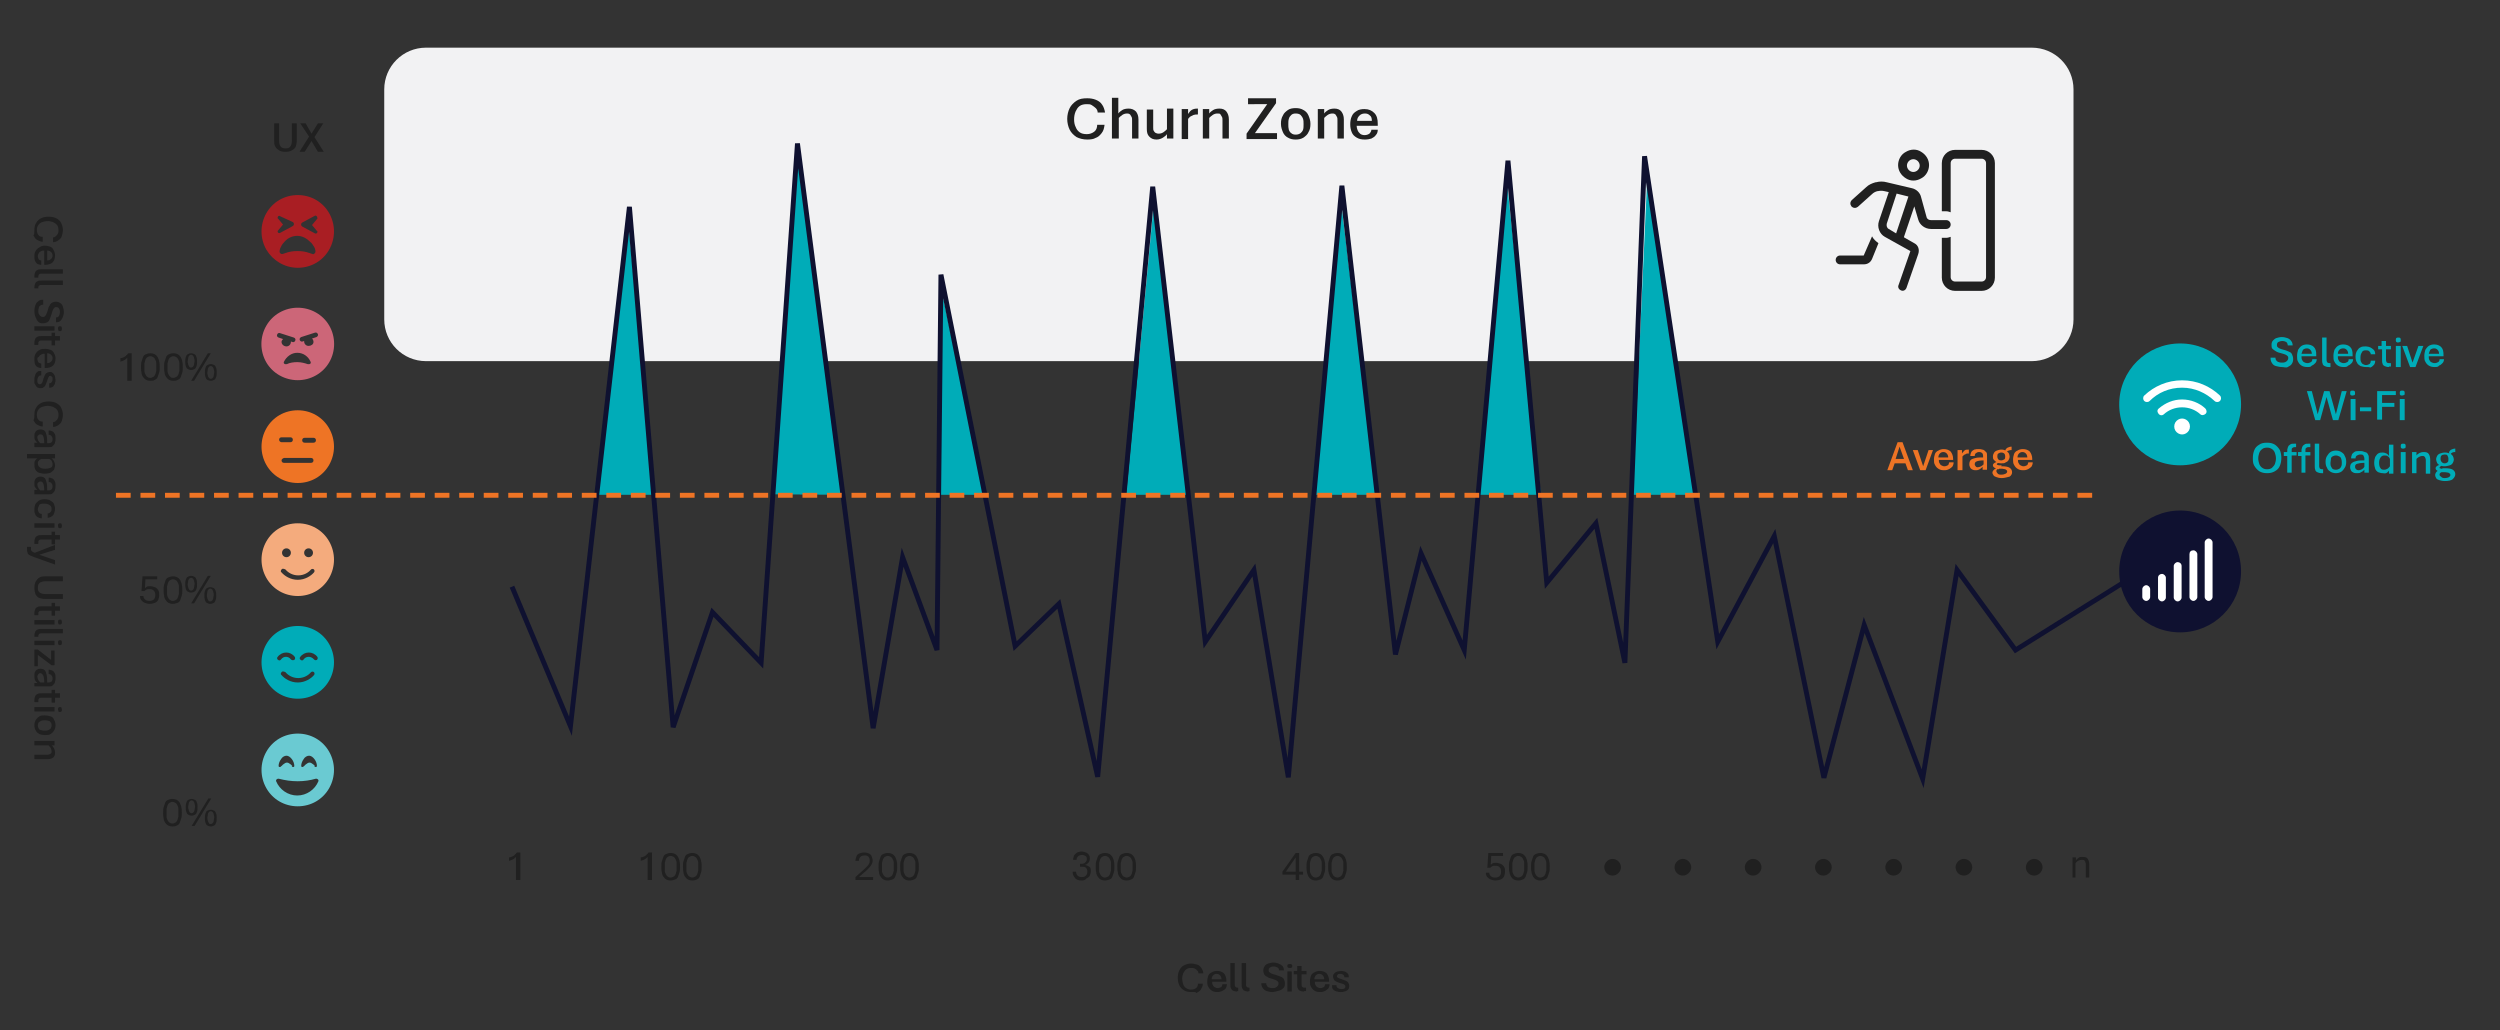 <?xml version="1.0" encoding="UTF-8"?>
<!-- Generator: Adobe Illustrator 28.1.0, SVG Export Plug-In . SVG Version: 6.00 Build 0)  -->
<svg xmlns="http://www.w3.org/2000/svg" xmlns:xlink="http://www.w3.org/1999/xlink" version="1.1" id="Layer_1" x="0px" y="0px" viewBox="0 0 508.8 209.7" style="enable-background:new 0 0 508.8 209.7;" xml:space="preserve">
<rect x="0" y="0" width="508.8" height="209.7" fill="#333333" stroke="none"/>
<style type="text/css">
	.st0{fill:#F2F2F3;}
	.st1{enable-background:new    ;}
	.st2{fill:#202020;}
	.st3{fill:#00ACB8;}
	.st4{fill:#FFFFFF;}
	.st5{fill:none;stroke:#0F1130;}
	.st6{fill:#0F1130;}
	.st7{fill:none;stroke:#EE7425;stroke-dasharray:2.995,1.995;}
	.st8{fill:#EE7425;}
	.st9{fill:#F4AB7D;}
	.st10{fill:#CC6678;}
	.st11{fill:#A91E23;}
	.st12{fill:#6ACAD2;}
</style>
<g id="Churn_Zone">
	<path id="Grey_solid" class="st0" d="M86.7,9.7c-4.7,0-8.5,3.8-8.5,8.5V65c0,4.7,3.8,8.5,8.5,8.5h326.8c4.7,0,8.5-3.8,8.5-8.5V18.2   c0-4.7-3.8-8.5-8.5-8.5C413.5,9.7,86.7,9.7,86.7,9.7z"></path>
	<g class="st1">
		<path class="st2" d="M221.3,28.4c-0.9,0-1.6-0.2-2.2-0.5c-0.6-0.4-1.1-0.9-1.4-1.5c-0.3-0.6-0.5-1.4-0.5-2.2s0.2-1.6,0.5-2.2    s0.8-1.1,1.4-1.5c0.6-0.4,1.3-0.5,2.2-0.5c0.6,0,1.2,0.1,1.7,0.3c0.5,0.2,1,0.5,1.3,1c0.3,0.4,0.5,1,0.6,1.6h-1.5    c0-0.4-0.2-0.7-0.4-0.9s-0.5-0.4-0.8-0.6s-0.6-0.2-1-0.2c-0.6,0-1.1,0.1-1.5,0.4c-0.4,0.3-0.6,0.7-0.8,1.1c-0.2,0.5-0.3,1-0.3,1.6    c0,0.6,0.1,1.1,0.3,1.5c0.2,0.5,0.4,0.8,0.8,1.1c0.4,0.3,0.9,0.4,1.5,0.4c0.6,0,1.1-0.2,1.5-0.5c0.4-0.3,0.6-0.8,0.6-1.4h1.5    c-0.1,0.7-0.2,1.2-0.6,1.7s-0.7,0.8-1.3,1C222.6,28.3,222,28.4,221.3,28.4z"></path>
	</g>
	<g class="st1">
		<path class="st2" d="M226.3,28.3v-8.4h1.3v3.2c0.2-0.3,0.5-0.5,0.8-0.7s0.8-0.3,1.3-0.3c0.6,0,1.1,0.2,1.5,0.6    c0.3,0.4,0.5,0.9,0.5,1.6v3.9h-1.3v-3.7c0-0.3,0-0.5-0.1-0.7c-0.1-0.2-0.2-0.3-0.3-0.5c-0.1-0.1-0.3-0.2-0.6-0.2    c-0.4,0-0.7,0.1-1,0.3s-0.5,0.4-0.7,0.6v4.2H226.3z"></path>
		<path class="st2" d="M235.4,28.4c-0.7,0-1.1-0.2-1.5-0.6s-0.5-0.9-0.5-1.6v-3.9h1.3V26c0,0.2,0,0.5,0.1,0.6    c0.1,0.2,0.2,0.3,0.3,0.4c0.2,0.1,0.4,0.2,0.7,0.2c0.4,0,0.7-0.1,1-0.3c0.3-0.2,0.5-0.4,0.7-0.6v-4.2h1.3v6.1h-1.3l0-0.9    c-0.2,0.3-0.5,0.5-0.8,0.7S235.9,28.4,235.4,28.4z"></path>
	</g>
	<g class="st1">
		<path class="st2" d="M240.5,28.3v-6.1h1.3l0,1c0.2-0.3,0.4-0.6,0.7-0.8s0.7-0.3,1.2-0.3h0.1v1.2h-0.1c-0.3,0-0.5,0-0.8,0.1    c-0.2,0.1-0.4,0.2-0.6,0.3s-0.3,0.3-0.5,0.5v4.1H240.5z"></path>
	</g>
	<g class="st1">
		<path class="st2" d="M244.8,28.3v-6.1h1.3l0,0.9c0.2-0.3,0.5-0.5,0.8-0.7s0.8-0.3,1.3-0.3c0.6,0,1.1,0.2,1.4,0.6    c0.3,0.4,0.5,0.9,0.5,1.6v3.9h-1.3v-3.7c0-0.3,0-0.5-0.1-0.7c-0.1-0.2-0.2-0.3-0.3-0.5s-0.3-0.2-0.6-0.2c-0.4,0-0.7,0.1-1,0.3    s-0.5,0.4-0.7,0.6v4.2H244.8z"></path>
	</g>
	<g class="st1">
		<path class="st2" d="M253.7,28.3v-1.1l4.2-6H254v-1.2h5.7V21l-4.3,6.1h4.5v1.2H253.7z"></path>
	</g>
	<g class="st1">
		<path class="st2" d="M263.7,28.4c-0.6,0-1.1-0.1-1.6-0.4c-0.4-0.2-0.8-0.6-1-1.1c-0.2-0.5-0.4-1-0.4-1.7c0-0.7,0.1-1.2,0.4-1.7    c0.2-0.5,0.6-0.8,1-1.1s1-0.4,1.6-0.4c0.6,0,1.1,0.1,1.6,0.4c0.4,0.2,0.8,0.6,1,1.1s0.4,1,0.4,1.7c0,0.7-0.1,1.2-0.4,1.7    c-0.2,0.5-0.6,0.8-1,1.1C264.8,28.3,264.3,28.4,263.7,28.4z M263.7,27.4c0.4,0,0.7-0.1,1-0.3c0.2-0.2,0.4-0.4,0.5-0.7    c0.1-0.3,0.1-0.7,0.1-1.1c0-0.4,0-0.8-0.1-1.1c-0.1-0.3-0.3-0.6-0.5-0.8c-0.2-0.2-0.6-0.3-1-0.3c-0.4,0-0.7,0.1-0.9,0.3    c-0.2,0.2-0.4,0.4-0.5,0.8c-0.1,0.3-0.1,0.7-0.1,1.1c0,0.4,0,0.7,0.1,1.1c0.1,0.3,0.3,0.6,0.5,0.7C263,27.3,263.3,27.4,263.7,27.4    z"></path>
		<path class="st2" d="M268.2,28.3v-6.1h1.3l0,0.9c0.2-0.3,0.5-0.5,0.8-0.7c0.3-0.2,0.8-0.3,1.3-0.3c0.6,0,1.1,0.2,1.4,0.6    c0.3,0.4,0.5,0.9,0.5,1.6v3.9h-1.3v-3.7c0-0.3,0-0.5-0.1-0.7c-0.1-0.2-0.2-0.3-0.3-0.5c-0.1-0.1-0.3-0.2-0.6-0.2    c-0.4,0-0.7,0.1-1,0.3c-0.3,0.2-0.5,0.4-0.7,0.6v4.2H268.2z"></path>
	</g>
	<g class="st1">
		<path class="st2" d="M277.8,28.4c-0.7,0-1.2-0.1-1.7-0.4s-0.8-0.6-1-1.1c-0.2-0.5-0.3-1-0.3-1.6c0-0.6,0.1-1.2,0.3-1.6    c0.2-0.5,0.5-0.8,1-1.1c0.4-0.3,1-0.4,1.6-0.4c0.9,0,1.5,0.3,2,0.8c0.5,0.5,0.7,1.2,0.7,2.2c0,0.1,0,0.1,0,0.2s0,0.1,0,0.2h-4.3    c0,0.3,0.1,0.7,0.2,0.9c0.1,0.3,0.3,0.5,0.5,0.7s0.6,0.3,0.9,0.3c0.4,0,0.7-0.1,1-0.3c0.2-0.2,0.4-0.5,0.4-0.8h1.3    c0,0.4-0.1,0.8-0.4,1.1c-0.2,0.3-0.5,0.5-0.9,0.7C278.8,28.3,278.3,28.4,277.8,28.4z M276.2,24.6h3c0-0.5-0.1-0.9-0.4-1.1    c-0.3-0.3-0.6-0.4-1-0.4c-0.4,0-0.8,0.1-1.1,0.4S276.2,24.1,276.2,24.6z"></path>
	</g>
	<path class="st2" d="M381,48.1c0.3,0.6,0.8,1,1.3,1.4l-1.3,3.2c-0.3,0.7-0.9,1.1-1.7,1.1h-4.8c-0.5,0-0.9-0.4-0.9-0.9   s0.4-0.9,0.9-0.9h4.8L381,48.1L381,48.1z M389.1,38.3c0.9,0.2,1.7,0.9,1.9,1.9l1.1,4c0.1,0.4,0.5,0.6,0.9,0.6h3.1   c0.5,0,0.9,0.4,0.9,0.9s-0.4,0.9-0.9,0.9H393c-1.2,0-2.3-0.8-2.6-1.9l-0.8-2.7l-2.1,6.2v0.1l2.1,1.2c0.8,0.4,1.1,1.3,0.8,2.2   l-2.4,6.9c-0.2,0.5-0.7,0.7-1.1,0.5c-0.5-0.2-0.7-0.7-0.5-1.1l2.4-6.9l-5.2-2.9c-1.1-0.6-1.6-2-1.2-3.2l2-5.9l-0.9-0.2   c-0.4-0.1-0.9-0.1-1.3,0h-0.1c-0.4,0.1-0.8,0.3-1.1,0.6l-2.9,2.6c-0.4,0.3-0.9,0.3-1.3-0.1c-0.3-0.4-0.3-0.9,0.1-1.3l2.9-2.6   c0.5-0.5,1.2-0.8,1.9-1h0.1c0.7-0.2,1.5-0.2,2.2,0L389.1,38.3z M388.4,40l-2.4-0.6l-2,6.1c-0.1,0.4,0,0.9,0.4,1.1l1.5,0.9L388.4,40   L388.4,40z M391,36.3c-1,0.6-2.2,0.6-3.1,0c-1-0.6-1.6-1.6-1.6-2.7s0.6-2.2,1.6-2.7c1-0.6,2.2-0.6,3.1,0c1,0.6,1.6,1.6,1.6,2.7   S392,35.8,391,36.3z M389.4,35c0.7,0,1.3-0.6,1.3-1.3s-0.6-1.3-1.3-1.3s-1.3,0.6-1.3,1.3S388.7,35,389.4,35z M397.9,32.3   c-0.5,0-0.9,0.4-0.9,0.9v10c-0.3-0.1-0.6-0.2-0.9-0.2h-0.9v-9.8c0-1.5,1.2-2.7,2.7-2.7h5.4c1.5,0,2.7,1.2,2.7,2.7v23.3   c0,1.5-1.2,2.7-2.7,2.7h-5.4c-1.5,0-2.7-1.2-2.7-2.7v-8.1h0.9c0.3,0,0.6-0.1,0.9-0.2v8.2c0,0.5,0.4,0.9,0.9,0.9h5.4   c0.5,0,0.9-0.4,0.9-0.9V33.2c0-0.5-0.4-0.9-0.9-0.9H397.9z"></path>
</g>
<g id="Selective_Offloading">
	<polygon class="st3" points="121.2,100.7 133.2,100.7 127.7,43.5  "></polygon>
	<polygon class="st3" points="171.2,100.7 162.4,32.6 157.1,100.6  "></polygon>
	<polygon class="st3" points="191.1,100.7 200.5,100.7 191.7,59.4  "></polygon>
	<polygon class="st3" points="229.2,100.7 242.1,100.7 234.8,41.7  "></polygon>
	<polygon class="st3" points="267,100.7 280.2,100.7 273,41.6  "></polygon>
	<polygon class="st3" points="300.9,100.7 313.6,100.7 306.7,37.2  "></polygon>
	<polygon class="st3" points="332.3,100.7 345.4,100.7 335.2,37.2  "></polygon>
	<path class="st3" d="M443.7,94.7c6.8,0,12.4-5.5,12.4-12.4s-5.5-12.4-12.4-12.4c-6.8,0-12.4,5.5-12.4,12.4S436.8,94.7,443.7,94.7"></path>
	<path class="st4" d="M437.5,81.6c-0.3,0.3-0.8,0.3-1.1,0c-0.3-0.3-0.3-0.8,0-1.1c2-1.9,4.7-3.1,7.7-3.1s5.7,1.2,7.7,3.1   c0.3,0.3,0.3,0.8,0,1.1s-0.8,0.3-1.1,0c-1.7-1.6-4-2.7-6.6-2.7S439.2,79.9,437.5,81.6L437.5,81.6z M444.1,82.9   c-1.4,0-2.7,0.5-3.7,1.4c-0.3,0.3-0.8,0.3-1.1-0.1s-0.3-0.8,0.1-1.1c1.3-1.1,2.9-1.8,4.7-1.8s3.5,0.7,4.7,1.8   c0.3,0.3,0.4,0.8,0.1,1.1s-0.8,0.4-1.1,0.1C446.8,83.4,445.5,82.9,444.1,82.9L444.1,82.9z M444.9,88.2c-0.5,0.3-1.1,0.3-1.6,0   s-0.8-0.8-0.8-1.4s0.3-1.1,0.8-1.4s1.1-0.3,1.6,0s0.8,0.8,0.8,1.4S445.4,87.9,444.9,88.2z"></path>
	<g class="st1">
		<path class="st3" d="M464.4,74.7c-0.4,0-0.8-0.1-1.2-0.2c-0.4-0.1-0.6-0.3-0.8-0.6s-0.3-0.6-0.3-1.1h1c0,0.3,0.1,0.5,0.2,0.6    s0.3,0.3,0.5,0.3c0.2,0.1,0.4,0.1,0.7,0.1c0.2,0,0.4,0,0.6-0.1c0.2-0.1,0.3-0.2,0.4-0.3c0.1-0.1,0.2-0.3,0.2-0.5    c0-0.2,0-0.3-0.1-0.4c-0.1-0.1-0.2-0.2-0.4-0.3c-0.2-0.1-0.5-0.2-0.9-0.3c-0.4-0.1-0.8-0.2-1.1-0.4s-0.5-0.3-0.7-0.5    c-0.2-0.2-0.2-0.5-0.2-0.8c0-0.4,0.1-0.7,0.3-0.9c0.2-0.2,0.4-0.4,0.7-0.5c0.3-0.1,0.7-0.2,1.1-0.2c0.4,0,0.8,0.1,1.1,0.2    c0.3,0.1,0.6,0.3,0.8,0.6c0.2,0.2,0.3,0.6,0.3,0.9h-1c0-0.3-0.1-0.5-0.3-0.7c-0.2-0.1-0.5-0.2-0.8-0.2c-0.3,0-0.6,0.1-0.8,0.2    c-0.2,0.1-0.3,0.3-0.3,0.6c0,0.1,0,0.3,0.1,0.4c0.1,0.1,0.2,0.2,0.4,0.3s0.5,0.2,0.9,0.3c0.5,0.1,0.8,0.3,1.1,0.4    c0.3,0.1,0.5,0.3,0.6,0.6c0.1,0.2,0.2,0.5,0.2,0.9c0,0.4-0.1,0.7-0.3,1c-0.2,0.3-0.5,0.4-0.8,0.6S464.8,74.7,464.4,74.7z"></path>
	</g>
	<g class="st1">
		<path class="st3" d="M469.6,74.7c-0.5,0-0.9-0.1-1.2-0.3c-0.3-0.2-0.5-0.4-0.7-0.8c-0.2-0.3-0.2-0.7-0.2-1.2    c0-0.4,0.1-0.8,0.2-1.2c0.2-0.3,0.4-0.6,0.7-0.8c0.3-0.2,0.7-0.3,1.1-0.3c0.6,0,1.1,0.2,1.4,0.5c0.4,0.4,0.5,0.9,0.5,1.6    c0,0,0,0.1,0,0.2c0,0.1,0,0.1,0,0.1h-3c0,0.2,0,0.5,0.1,0.7c0.1,0.2,0.2,0.4,0.4,0.5s0.4,0.2,0.7,0.2c0.3,0,0.5-0.1,0.7-0.2    c0.2-0.1,0.3-0.3,0.3-0.6h0.9c0,0.3-0.1,0.6-0.3,0.8c-0.2,0.2-0.4,0.4-0.7,0.5C470.3,74.7,470,74.7,469.6,74.7z M468.4,72h2.1    c0-0.3-0.1-0.6-0.3-0.8c-0.2-0.2-0.4-0.3-0.7-0.3c-0.3,0-0.6,0.1-0.8,0.3C468.6,71.4,468.5,71.7,468.4,72z"></path>
		<path class="st3" d="M474,74.7c-0.4,0-0.7-0.1-0.9-0.2c-0.2-0.1-0.4-0.3-0.4-0.5c-0.1-0.2-0.1-0.5-0.1-0.8v-4.5h0.9v4.4    c0,0.2,0,0.4,0.1,0.6c0.1,0.1,0.2,0.2,0.5,0.2h0.2v0.8H474z"></path>
		<path class="st3" d="M477,74.7c-0.5,0-0.9-0.1-1.2-0.3c-0.3-0.2-0.5-0.4-0.7-0.8c-0.2-0.3-0.2-0.7-0.2-1.2c0-0.4,0.1-0.8,0.2-1.2    c0.2-0.3,0.4-0.6,0.7-0.8c0.3-0.2,0.7-0.3,1.1-0.3c0.6,0,1.1,0.2,1.4,0.5c0.4,0.4,0.5,0.9,0.5,1.6c0,0,0,0.1,0,0.2    c0,0.1,0,0.1,0,0.1h-3c0,0.2,0,0.5,0.1,0.7c0.1,0.2,0.2,0.4,0.4,0.5s0.4,0.2,0.7,0.2c0.3,0,0.5-0.1,0.7-0.2    c0.2-0.1,0.3-0.3,0.3-0.6h0.9c0,0.3-0.1,0.6-0.3,0.8c-0.2,0.2-0.4,0.4-0.7,0.5C477.7,74.7,477.3,74.7,477,74.7z M475.8,72h2.1    c0-0.3-0.1-0.6-0.3-0.8c-0.2-0.2-0.4-0.3-0.7-0.3c-0.3,0-0.6,0.1-0.8,0.3C475.9,71.4,475.8,71.7,475.8,72z"></path>
	</g>
	<g class="st1">
		<path class="st3" d="M481.5,74.7c-0.4,0-0.7-0.1-1.1-0.2c-0.3-0.2-0.6-0.4-0.7-0.7c-0.2-0.3-0.3-0.7-0.3-1.2    c0-0.5,0.1-0.9,0.3-1.2c0.2-0.3,0.4-0.6,0.7-0.7c0.3-0.2,0.7-0.2,1.1-0.2c0.3,0,0.7,0.1,0.9,0.2s0.5,0.3,0.7,0.5    c0.2,0.2,0.3,0.5,0.3,0.9h-0.9c0-0.2-0.1-0.4-0.3-0.6s-0.4-0.2-0.7-0.2c-0.4,0-0.7,0.1-0.8,0.4c-0.2,0.3-0.3,0.6-0.3,1.1    c0,0.3,0,0.6,0.1,0.8s0.2,0.4,0.4,0.5c0.2,0.1,0.4,0.2,0.6,0.2c0.3,0,0.5-0.1,0.7-0.2s0.3-0.4,0.3-0.7h0.9c0,0.4-0.1,0.7-0.3,0.9    c-0.2,0.2-0.4,0.4-0.7,0.5C482.2,74.7,481.9,74.7,481.5,74.7z"></path>
		<path class="st3" d="M486.2,74.7c-0.4,0-0.7-0.1-0.9-0.2c-0.2-0.1-0.4-0.3-0.4-0.5c-0.1-0.2-0.1-0.5-0.1-0.8v-2.1H484v-0.7h0.7v-1    h0.9v1h1v0.7h-1v2c0,0.2,0,0.4,0.1,0.6c0.1,0.1,0.2,0.2,0.5,0.2h0.4v0.7H486.2z"></path>
		<path class="st3" d="M488.1,69.7c-0.2,0-0.3,0-0.4-0.1c-0.1-0.1-0.1-0.2-0.1-0.4c0-0.1,0-0.3,0.1-0.4s0.2-0.1,0.4-0.1    c0.2,0,0.3,0,0.4,0.1c0.1,0.1,0.1,0.2,0.1,0.4s0,0.3-0.1,0.4C488.4,69.6,488.2,69.7,488.1,69.7z M487.6,74.7v-4.3h1v4.3H487.6z"></path>
	</g>
	<g class="st1">
		<path class="st3" d="M490.5,74.7l-1.6-4.3h1l1.1,3.4l1.2-3.4h1l-1.6,4.3H490.5z"></path>
	</g>
	<g class="st1">
		<path class="st3" d="M495.5,74.7c-0.5,0-0.9-0.1-1.2-0.3c-0.3-0.2-0.5-0.4-0.7-0.8c-0.2-0.3-0.2-0.7-0.2-1.2    c0-0.4,0.1-0.8,0.2-1.2c0.2-0.3,0.4-0.6,0.7-0.8c0.3-0.2,0.7-0.3,1.1-0.3c0.6,0,1.1,0.2,1.4,0.5c0.4,0.4,0.5,0.9,0.5,1.6    c0,0,0,0.1,0,0.2c0,0.1,0,0.1,0,0.1h-3c0,0.2,0,0.5,0.1,0.7c0.1,0.2,0.2,0.4,0.4,0.5s0.4,0.2,0.7,0.2c0.3,0,0.5-0.1,0.7-0.2    c0.2-0.1,0.3-0.3,0.3-0.6h0.9c0,0.3-0.1,0.6-0.3,0.8c-0.2,0.2-0.4,0.4-0.7,0.5C496.2,74.7,495.9,74.7,495.5,74.7z M494.3,72h2.1    c0-0.3-0.1-0.6-0.3-0.8c-0.2-0.2-0.4-0.3-0.7-0.3c-0.3,0-0.6,0.1-0.8,0.3C494.5,71.4,494.4,71.7,494.3,72z"></path>
	</g>
	<g class="st1">
		<path class="st3" d="M471.2,85.5l-1.7-5.9h1l1.2,4.7l1.3-4.7h1.1l1.3,4.7l1.2-4.7h1l-1.7,5.9h-1.1l-1.3-4.7l-1.3,4.7H471.2z"></path>
		<path class="st3" d="M478.8,80.5c-0.2,0-0.3,0-0.4-0.1c-0.1-0.1-0.1-0.2-0.1-0.4c0-0.1,0-0.3,0.1-0.4s0.2-0.1,0.4-0.1    c0.2,0,0.3,0,0.4,0.1c0.1,0.1,0.1,0.2,0.1,0.4s0,0.3-0.1,0.4C479.1,80.4,479,80.5,478.8,80.5z M478.4,85.5v-4.3h1v4.3H478.4z"></path>
		<path class="st3" d="M480.3,83.7v-0.8h2.3v0.8H480.3z"></path>
		<path class="st3" d="M483.8,85.5v-5.9h3.8v0.8h-2.8V82h2.5v0.8h-2.5v2.6H483.8z"></path>
		<path class="st3" d="M488.9,80.5c-0.2,0-0.3,0-0.4-0.1c-0.1-0.1-0.1-0.2-0.1-0.4c0-0.1,0-0.3,0.1-0.4s0.2-0.1,0.4-0.1    c0.2,0,0.3,0,0.4,0.1c0.1,0.1,0.1,0.2,0.1,0.4s0,0.3-0.1,0.4C489.2,80.4,489,80.5,488.9,80.5z M488.4,85.5v-4.3h1v4.3H488.4z"></path>
	</g>
	<g class="st1">
		<path class="st3" d="M461.4,96.3c-0.6,0-1.1-0.1-1.6-0.4c-0.4-0.3-0.7-0.6-1-1.1s-0.3-1-0.3-1.6s0.1-1.1,0.3-1.6    c0.2-0.5,0.5-0.8,1-1.1c0.4-0.3,0.9-0.4,1.6-0.4c0.6,0,1.1,0.1,1.6,0.4c0.4,0.3,0.7,0.6,1,1.1c0.2,0.5,0.3,1,0.3,1.6    s-0.1,1.1-0.3,1.6c-0.2,0.5-0.5,0.8-1,1.1C462.5,96.2,462,96.3,461.4,96.3z M461.4,95.5c0.4,0,0.8-0.1,1-0.3s0.5-0.5,0.6-0.8    c0.1-0.3,0.2-0.7,0.2-1.1c0-0.4-0.1-0.8-0.2-1.1c-0.1-0.3-0.3-0.6-0.6-0.8c-0.3-0.2-0.6-0.3-1-0.3c-0.4,0-0.8,0.1-1,0.3    c-0.3,0.2-0.5,0.5-0.6,0.8c-0.1,0.3-0.2,0.7-0.2,1.1c0,0.4,0.1,0.8,0.2,1.1c0.1,0.3,0.3,0.6,0.6,0.8S460.9,95.5,461.4,95.5z"></path>
		<path class="st3" d="M465.5,96.3v-3.5h-0.7V92h0.7v-0.2c0-0.2,0-0.5,0.1-0.6c0-0.2,0.1-0.3,0.2-0.5c0.1-0.1,0.3-0.2,0.4-0.3    c0.2-0.1,0.4-0.1,0.7-0.1h0.4V91H467c-0.2,0-0.4,0.1-0.5,0.2c-0.1,0.1-0.1,0.3-0.1,0.6V92h1v0.7h-1v3.5H465.5z M468.4,96.3v-3.5    h-0.7V92h0.7v-0.2c0-0.2,0-0.5,0.1-0.6c0-0.2,0.1-0.3,0.2-0.5c0.1-0.1,0.3-0.2,0.4-0.3c0.2-0.1,0.4-0.1,0.7-0.1h0.4V91h-0.4    c-0.2,0-0.4,0.1-0.5,0.2c-0.1,0.1-0.1,0.3-0.1,0.6V92h1v0.7h-1v3.5H468.4z"></path>
		<path class="st3" d="M472.5,96.3c-0.4,0-0.7-0.1-0.9-0.2c-0.2-0.1-0.4-0.3-0.4-0.5c-0.1-0.2-0.1-0.5-0.1-0.8v-4.5h0.9v4.4    c0,0.2,0,0.4,0.1,0.6c0.1,0.1,0.2,0.2,0.5,0.2h0.2v0.8H472.5z"></path>
		<path class="st3" d="M475.4,96.3c-0.4,0-0.8-0.1-1.1-0.3c-0.3-0.2-0.6-0.4-0.7-0.8c-0.2-0.3-0.3-0.7-0.3-1.2    c0-0.5,0.1-0.9,0.3-1.2c0.2-0.3,0.4-0.6,0.7-0.8c0.3-0.2,0.7-0.3,1.1-0.3c0.4,0,0.8,0.1,1.1,0.3c0.3,0.2,0.6,0.4,0.7,0.8    c0.2,0.3,0.3,0.7,0.3,1.2c0,0.5-0.1,0.9-0.3,1.2c-0.2,0.3-0.4,0.6-0.7,0.8C476.2,96.2,475.8,96.3,475.4,96.3z M475.4,95.6    c0.3,0,0.5-0.1,0.7-0.2s0.3-0.3,0.4-0.5c0.1-0.2,0.1-0.5,0.1-0.7c0-0.3,0-0.5-0.1-0.8s-0.2-0.4-0.4-0.5c-0.2-0.1-0.4-0.2-0.7-0.2    c-0.3,0-0.5,0.1-0.7,0.2c-0.2,0.1-0.3,0.3-0.3,0.5s-0.1,0.5-0.1,0.8c0,0.3,0,0.5,0.1,0.7c0.1,0.2,0.2,0.4,0.3,0.5    S475.1,95.6,475.4,95.6z"></path>
		<path class="st3" d="M479.7,96.3c-0.2,0-0.5,0-0.7-0.1c-0.2-0.1-0.4-0.2-0.5-0.4c-0.1-0.2-0.2-0.4-0.2-0.7c0-0.4,0.1-0.7,0.4-0.9    c0.2-0.2,0.6-0.3,1-0.4c0.4-0.1,0.9-0.1,1.5-0.1v-0.3c0-0.3-0.1-0.5-0.2-0.7s-0.4-0.2-0.6-0.2c-0.3,0-0.5,0.1-0.7,0.2    s-0.3,0.3-0.3,0.6h-0.9c0-0.4,0.1-0.6,0.2-0.9c0.2-0.2,0.4-0.4,0.6-0.5c0.3-0.1,0.6-0.1,1-0.1c0.2,0,0.5,0,0.7,0.1    s0.4,0.1,0.6,0.2c0.2,0.1,0.3,0.3,0.4,0.5c0.1,0.2,0.1,0.4,0.1,0.7v2.9h-0.9l0-0.6c-0.2,0.2-0.4,0.4-0.7,0.5    C480.3,96.3,480,96.3,479.7,96.3z M480,95.7c0.3,0,0.5-0.1,0.7-0.2s0.4-0.3,0.5-0.5v-0.8c-0.7,0-1.2,0.1-1.5,0.2s-0.4,0.3-0.4,0.6    c0,0.2,0.1,0.4,0.2,0.5C479.6,95.6,479.8,95.7,480,95.7z"></path>
		<path class="st3" d="M484.9,96.3c-0.3,0-0.6-0.1-0.9-0.2c-0.3-0.2-0.5-0.4-0.6-0.7c-0.1-0.3-0.2-0.7-0.2-1.2    c0-0.5,0.1-0.9,0.2-1.2c0.2-0.3,0.4-0.6,0.6-0.7c0.3-0.2,0.6-0.2,0.9-0.2c0.3,0,0.6,0.1,0.8,0.2s0.4,0.3,0.5,0.5v-2.3h0.9v5.9    h-0.9l0-0.6c-0.2,0.2-0.3,0.4-0.6,0.5S485.2,96.3,484.9,96.3z M485.2,95.6c0.3,0,0.5-0.1,0.7-0.2c0.2-0.1,0.3-0.3,0.5-0.5v-1.5    c-0.1-0.2-0.2-0.4-0.4-0.5c-0.2-0.2-0.4-0.2-0.7-0.2c-0.3,0-0.6,0.1-0.8,0.4c-0.2,0.3-0.3,0.6-0.3,1.1c0,0.5,0.1,0.9,0.3,1.1    C484.6,95.5,484.8,95.6,485.2,95.6z"></path>
		<path class="st3" d="M489.1,91.3c-0.2,0-0.3,0-0.4-0.1c-0.1-0.1-0.1-0.2-0.1-0.4c0-0.1,0-0.3,0.1-0.4s0.2-0.1,0.4-0.1    c0.2,0,0.3,0,0.4,0.1c0.1,0.1,0.1,0.2,0.1,0.4s0,0.3-0.1,0.4C489.4,91.2,489.3,91.3,489.1,91.3z M488.6,96.3V92h1v4.3H488.6z"></path>
		<path class="st3" d="M490.9,96.3V92h0.9l0,0.7c0.1-0.2,0.3-0.3,0.6-0.5c0.2-0.1,0.5-0.2,0.9-0.2c0.5,0,0.8,0.1,1,0.4    c0.2,0.3,0.3,0.7,0.3,1.2v2.8h-0.9v-2.7c0-0.2,0-0.3-0.1-0.5c0-0.1-0.1-0.2-0.2-0.3c-0.1-0.1-0.2-0.1-0.4-0.1    c-0.3,0-0.5,0.1-0.7,0.2c-0.2,0.1-0.4,0.3-0.5,0.4v2.9H490.9z"></path>
		<path class="st3" d="M497.6,97.9c-0.5,0-0.9-0.1-1.2-0.2s-0.5-0.2-0.6-0.4c-0.1-0.2-0.2-0.4-0.2-0.6c0-0.2,0.1-0.5,0.3-0.7    c0.2-0.2,0.6-0.3,1-0.4l0.2-0.3h0.6c0.7,0,1.2,0.1,1.5,0.3c0.3,0.2,0.5,0.5,0.5,0.9c0,0.4-0.2,0.7-0.5,1S498.2,97.9,497.6,97.9z     M496.9,96.1c-0.3,0-0.5-0.1-0.7-0.2c-0.2-0.1-0.3-0.2-0.4-0.3c-0.1-0.1-0.1-0.2-0.1-0.3c0-0.2,0.1-0.3,0.2-0.4    c0.1-0.1,0.3-0.2,0.6-0.3l0.5,0.2c-0.2,0-0.3,0.1-0.4,0.2c-0.1,0.1-0.1,0.1-0.1,0.2c0,0.1,0,0.1,0.1,0.1s0.2,0.1,0.3,0.1    s0.3,0,0.6,0L496.9,96.1z M497.5,94.9c-0.4,0-0.7-0.1-0.9-0.2c-0.3-0.1-0.5-0.3-0.6-0.5c-0.1-0.2-0.2-0.5-0.2-0.7    c0-0.3,0.1-0.5,0.2-0.7c0.1-0.2,0.3-0.4,0.6-0.5c0.3-0.1,0.6-0.2,1-0.2c0.4,0,0.7,0.1,1,0.2c0.3,0.1,0.4,0.3,0.6,0.5    c0.1,0.2,0.2,0.5,0.2,0.7c0,0.3-0.1,0.5-0.2,0.7c-0.1,0.2-0.3,0.4-0.6,0.5C498.2,94.8,497.9,94.9,497.5,94.9z M497.5,97.3    c0.4,0,0.8-0.1,0.9-0.2c0.2-0.1,0.3-0.3,0.3-0.4c0-0.1,0-0.2-0.1-0.3c-0.1-0.1-0.2-0.1-0.3-0.2c-0.2,0-0.4-0.1-0.7-0.1H497    c-0.2,0-0.3,0.1-0.4,0.2c-0.1,0.1-0.1,0.2-0.1,0.3c0,0.2,0.1,0.3,0.3,0.4C496.9,97.2,497.2,97.3,497.5,97.3z M497.5,94.3    c0.3,0,0.5-0.1,0.6-0.2c0.2-0.1,0.2-0.4,0.2-0.7c0-0.3-0.1-0.5-0.2-0.7s-0.4-0.2-0.6-0.2s-0.5,0.1-0.6,0.2    c-0.2,0.2-0.2,0.4-0.2,0.7s0.1,0.5,0.3,0.7C497.1,94.2,497.3,94.3,497.5,94.3z M498.7,92.5l-0.3-0.4c0.1-0.3,0.3-0.5,0.5-0.6    s0.5-0.2,0.8-0.2v0.7c-0.2,0-0.4,0-0.6,0.1C498.9,92.2,498.8,92.3,498.7,92.5z"></path>
	</g>
</g>
<g id="Cell_sites_Utilization">
	<polyline class="st5" points="104.2,119.4 116.1,147.8 128.1,42.1 137,148 145,124.6 154.9,134.9 162.3,29.2 177.7,148.2    183.7,113.4 190.7,132.3 191.5,55.9 206.6,131.5 215.5,122.9 223.4,158.1 234.6,38 245.3,130.6 255.2,116 262.2,158.2 273.1,37.8    284,133.2 289.2,112.6 298,132.3 306.9,32.7 314.8,118.6 324.8,106.5 330.7,134.9 334.7,31.8 349.6,130.6 361.1,109.1 371.2,158.3    379.4,127.2 391.3,158.5 398.3,116 410.2,132.3 432.1,118.6  "></polyline>
	<path class="st6" d="M443.7,128.7c6.8,0,12.4-5.5,12.4-12.4s-5.5-12.4-12.4-12.4c-6.8,0-12.4,5.5-12.4,12.4   S436.8,128.7,443.7,128.7"></path>
	<path class="st4" d="M437.6,119.9v1.6c0,0.4-0.4,0.8-0.8,0.8s-0.8-0.4-0.8-0.8v-1.6c0-0.4,0.4-0.8,0.8-0.8S437.6,119.5,437.6,119.9   z M440,116.8c0.4,0,0.8,0.4,0.8,0.8v4c0,0.4-0.4,0.8-0.8,0.8s-0.8-0.4-0.8-0.8v-4C439.2,117.1,439.6,116.8,440,116.8z M444,115.2   v6.4c0,0.4-0.4,0.8-0.8,0.8s-0.8-0.4-0.8-0.8v-6.4c0-0.4,0.4-0.8,0.8-0.8S444,114.7,444,115.2z M446.4,112c0.4,0,0.8,0.4,0.8,0.8   v8.7c0,0.4-0.4,0.8-0.8,0.8s-0.8-0.4-0.8-0.8v-8.7C445.6,112.3,445.9,112,446.4,112z M449.5,109.6c0.4,0,0.8,0.4,0.8,0.8v11.1   c0,0.4-0.4,0.8-0.8,0.8s-0.8-0.4-0.8-0.8v-11.1C448.7,110,449.1,109.6,449.5,109.6z"></path>
</g>
<g id="Average_utilization">
	<g class="st1">
		<path class="st2" d="M25.9,77.5v-4.7c-0.1,0.1-0.2,0.2-0.3,0.3c-0.1,0.1-0.3,0.2-0.5,0.3c-0.2,0.1-0.4,0.1-0.6,0.2v-0.7    c0.2,0,0.5-0.1,0.7-0.2c0.2-0.1,0.4-0.2,0.5-0.4c0.2-0.1,0.3-0.3,0.4-0.4h0.7v5.6H25.9z"></path>
		<path class="st2" d="M30.6,77.5c-0.4,0-0.7-0.1-0.9-0.2c-0.2-0.1-0.4-0.3-0.6-0.6s-0.3-0.6-0.3-0.9c-0.1-0.3-0.1-0.7-0.1-1.1    c0-0.4,0-0.8,0.1-1.1c0.1-0.3,0.2-0.6,0.3-0.9c0.1-0.3,0.3-0.5,0.6-0.6c0.2-0.1,0.5-0.2,0.9-0.2c0.4,0,0.7,0.1,0.9,0.2    c0.2,0.1,0.4,0.3,0.6,0.6c0.1,0.3,0.3,0.6,0.3,0.9c0.1,0.3,0.1,0.7,0.1,1.1c0,0.4,0,0.8-0.1,1.1c-0.1,0.3-0.2,0.6-0.3,0.9    s-0.3,0.5-0.6,0.6C31.3,77.5,31,77.5,30.6,77.5z M30.6,76.9c0.2,0,0.4-0.1,0.6-0.2c0.2-0.1,0.3-0.3,0.4-0.5    c0.1-0.2,0.1-0.5,0.2-0.7c0-0.3,0-0.5,0-0.8c0-0.3,0-0.5,0-0.8c0-0.3-0.1-0.5-0.2-0.7s-0.2-0.4-0.4-0.5s-0.3-0.2-0.6-0.2    s-0.4,0.1-0.6,0.2c-0.2,0.1-0.3,0.3-0.4,0.5s-0.1,0.5-0.2,0.7c0,0.3,0,0.5,0,0.8c0,0.3,0,0.5,0,0.8c0,0.3,0.1,0.5,0.2,0.7    c0.1,0.2,0.2,0.4,0.4,0.5C30.2,76.9,30.4,76.9,30.6,76.9z"></path>
		<path class="st2" d="M35.3,77.5c-0.4,0-0.7-0.1-0.9-0.2c-0.2-0.1-0.4-0.3-0.6-0.6s-0.3-0.6-0.3-0.9c-0.1-0.3-0.1-0.7-0.1-1.1    c0-0.4,0-0.8,0.1-1.1c0.1-0.3,0.2-0.6,0.3-0.9c0.1-0.3,0.3-0.5,0.6-0.6c0.2-0.1,0.5-0.2,0.9-0.2c0.4,0,0.7,0.1,0.9,0.2    c0.2,0.1,0.4,0.3,0.6,0.6c0.1,0.3,0.3,0.6,0.3,0.9c0.1,0.3,0.1,0.7,0.1,1.1c0,0.4,0,0.8-0.1,1.1c-0.1,0.3-0.2,0.6-0.3,0.9    s-0.3,0.5-0.6,0.6C35.9,77.5,35.6,77.5,35.3,77.5z M35.3,76.9c0.2,0,0.4-0.1,0.6-0.2c0.2-0.1,0.3-0.3,0.4-0.5    c0.1-0.2,0.1-0.5,0.2-0.7c0-0.3,0-0.5,0-0.8c0-0.3,0-0.5,0-0.8c0-0.3-0.1-0.5-0.2-0.7s-0.2-0.4-0.4-0.5s-0.3-0.2-0.6-0.2    s-0.4,0.1-0.6,0.2c-0.2,0.1-0.3,0.3-0.4,0.5s-0.1,0.5-0.2,0.7c0,0.3,0,0.5,0,0.8c0,0.3,0,0.5,0,0.8c0,0.3,0.1,0.5,0.2,0.7    c0.1,0.2,0.2,0.4,0.4,0.5C34.8,76.9,35,76.9,35.3,76.9z"></path>
	</g>
	<g class="st1">
		<path class="st2" d="M38.9,75.3c-0.3,0-0.5-0.1-0.7-0.2s-0.3-0.3-0.4-0.6c-0.1-0.3-0.1-0.6-0.1-0.9c0-0.3,0-0.6,0.1-0.9    c0.1-0.3,0.2-0.5,0.4-0.6s0.4-0.2,0.7-0.2c0.3,0,0.5,0.1,0.7,0.2s0.3,0.3,0.4,0.6s0.1,0.6,0.1,0.9c0,0.3,0,0.6-0.1,0.9    c-0.1,0.3-0.2,0.5-0.4,0.6S39.2,75.3,38.9,75.3z M38.9,74.8c0.2,0,0.3-0.1,0.4-0.2c0.1-0.1,0.2-0.3,0.2-0.5c0-0.2,0.1-0.4,0.1-0.6    s0-0.4-0.1-0.6c0-0.2-0.1-0.3-0.2-0.5c-0.1-0.1-0.2-0.2-0.4-0.2c-0.2,0-0.3,0.1-0.4,0.2c-0.1,0.1-0.2,0.3-0.2,0.5    c0,0.2-0.1,0.4-0.1,0.6s0,0.4,0.1,0.6c0,0.2,0.1,0.3,0.2,0.5C38.6,74.8,38.8,74.8,38.9,74.8z M38.9,77.5l3.4-5.6h0.6l-3.4,5.6    H38.9z M42.9,77.5c-0.3,0-0.5-0.1-0.7-0.2c-0.2-0.1-0.3-0.3-0.4-0.6c-0.1-0.3-0.1-0.6-0.1-0.9c0-0.3,0-0.6,0.1-0.9    c0.1-0.3,0.2-0.5,0.4-0.6c0.2-0.1,0.4-0.2,0.7-0.2c0.3,0,0.5,0.1,0.7,0.2s0.3,0.3,0.4,0.6c0.1,0.3,0.1,0.6,0.1,0.9    c0,0.3,0,0.6-0.1,0.9c-0.1,0.3-0.2,0.5-0.4,0.6S43.2,77.5,42.9,77.5z M42.9,77.1c0.2,0,0.3-0.1,0.4-0.2c0.1-0.1,0.2-0.3,0.2-0.5    c0-0.2,0.1-0.4,0.1-0.6c0-0.2,0-0.4-0.1-0.6c0-0.2-0.1-0.3-0.2-0.5c-0.1-0.1-0.2-0.2-0.4-0.2c-0.2,0-0.3,0.1-0.4,0.2    c-0.1,0.1-0.2,0.3-0.2,0.5c0,0.2-0.1,0.4-0.1,0.6c0,0.2,0,0.4,0.1,0.6c0,0.2,0.1,0.3,0.2,0.5C42.6,77,42.7,77.1,42.9,77.1z"></path>
	</g>
	<g class="st1">
		<path class="st2" d="M30.5,122.9c-0.4,0-0.7-0.1-1-0.2c-0.3-0.1-0.5-0.3-0.7-0.5c-0.2-0.2-0.3-0.5-0.3-0.9h0.7    c0,0.3,0.1,0.5,0.3,0.7c0.2,0.2,0.5,0.3,0.9,0.3c0.4,0,0.7-0.1,0.9-0.3s0.3-0.5,0.3-0.9c0-0.4-0.1-0.7-0.3-0.9    c-0.2-0.2-0.5-0.3-0.8-0.3c-0.3,0-0.5,0-0.7,0.1c-0.2,0.1-0.3,0.2-0.4,0.3h-0.6l0.2-3h3v0.6h-2.4l-0.1,1.8    c0.1-0.1,0.2-0.2,0.4-0.3c0.2-0.1,0.4-0.1,0.7-0.1c0.3,0,0.6,0.1,0.9,0.2c0.3,0.1,0.5,0.3,0.7,0.6s0.2,0.6,0.2,1    c0,0.4-0.1,0.7-0.2,1c-0.2,0.3-0.4,0.5-0.7,0.6C31.2,122.8,30.9,122.9,30.5,122.9z"></path>
		<path class="st2" d="M35.2,122.9c-0.4,0-0.7-0.1-0.9-0.2c-0.2-0.1-0.4-0.3-0.6-0.6s-0.3-0.6-0.3-0.9c-0.1-0.3-0.1-0.7-0.1-1.1    c0-0.4,0-0.8,0.1-1.1c0.1-0.3,0.2-0.6,0.3-0.9c0.1-0.3,0.3-0.5,0.6-0.6c0.2-0.1,0.5-0.2,0.9-0.2c0.4,0,0.7,0.1,0.9,0.2    c0.2,0.1,0.4,0.3,0.6,0.6c0.1,0.3,0.3,0.6,0.3,0.9c0.1,0.3,0.1,0.7,0.1,1.1c0,0.4,0,0.8-0.1,1.1c-0.1,0.3-0.2,0.6-0.3,0.9    s-0.3,0.5-0.6,0.6C35.8,122.8,35.5,122.9,35.2,122.9z M35.2,122.3c0.2,0,0.4-0.1,0.6-0.2c0.2-0.1,0.3-0.3,0.4-0.5    c0.1-0.2,0.1-0.5,0.2-0.7c0-0.3,0-0.5,0-0.8c0-0.3,0-0.5,0-0.8c0-0.3-0.1-0.5-0.2-0.7s-0.2-0.4-0.4-0.5s-0.3-0.2-0.6-0.2    s-0.4,0.1-0.6,0.2c-0.2,0.1-0.3,0.3-0.4,0.5s-0.1,0.5-0.2,0.7c0,0.3,0,0.5,0,0.8c0,0.3,0,0.5,0,0.8c0,0.3,0.1,0.5,0.2,0.7    c0.1,0.2,0.2,0.4,0.4,0.5C34.7,122.2,34.9,122.3,35.2,122.3z"></path>
	</g>
	<g class="st1">
		<path class="st2" d="M38.9,120.6c-0.3,0-0.5-0.1-0.7-0.2s-0.3-0.3-0.4-0.6c-0.1-0.3-0.1-0.6-0.1-0.9c0-0.3,0-0.6,0.1-0.9    c0.1-0.3,0.2-0.5,0.4-0.6s0.4-0.2,0.7-0.2c0.3,0,0.5,0.1,0.7,0.2s0.3,0.3,0.4,0.6s0.1,0.6,0.1,0.9c0,0.3,0,0.6-0.1,0.9    c-0.1,0.3-0.2,0.5-0.4,0.6S39.2,120.6,38.9,120.6z M38.9,120.2c0.2,0,0.3-0.1,0.4-0.2c0.1-0.1,0.2-0.3,0.2-0.5    c0-0.2,0.1-0.4,0.1-0.6s0-0.4-0.1-0.6c0-0.2-0.1-0.3-0.2-0.5c-0.1-0.1-0.2-0.2-0.4-0.2c-0.2,0-0.3,0.1-0.4,0.2    c-0.1,0.1-0.2,0.3-0.2,0.5c0,0.2-0.1,0.4-0.1,0.6s0,0.4,0.1,0.6c0,0.2,0.1,0.3,0.2,0.5C38.6,120.1,38.7,120.2,38.9,120.2z     M38.9,122.8l3.4-5.6h0.6l-3.4,5.6H38.9z M42.8,122.9c-0.3,0-0.5-0.1-0.7-0.2c-0.2-0.1-0.3-0.3-0.4-0.6c-0.1-0.3-0.1-0.6-0.1-0.9    c0-0.3,0-0.6,0.1-0.9c0.1-0.3,0.2-0.5,0.4-0.6c0.2-0.1,0.4-0.2,0.7-0.2c0.3,0,0.5,0.1,0.7,0.2s0.3,0.3,0.4,0.6    c0.1,0.3,0.1,0.6,0.1,0.9c0,0.3,0,0.6-0.1,0.9c-0.1,0.3-0.2,0.5-0.4,0.6S43.1,122.9,42.8,122.9z M42.8,122.4    c0.2,0,0.3-0.1,0.4-0.2c0.1-0.1,0.2-0.3,0.2-0.5c0-0.2,0.1-0.4,0.1-0.6c0-0.2,0-0.4-0.1-0.6c0-0.2-0.1-0.3-0.2-0.5    c-0.1-0.1-0.2-0.2-0.4-0.2c-0.2,0-0.3,0.1-0.4,0.2c-0.1,0.1-0.2,0.3-0.2,0.5c0,0.2-0.1,0.4-0.1,0.6c0,0.2,0,0.4,0.1,0.6    c0,0.2,0.1,0.3,0.2,0.5C42.5,122.4,42.7,122.4,42.8,122.4z"></path>
	</g>
	<g class="st1">
		<path class="st2" d="M35.1,168.2c-0.4,0-0.7-0.1-0.9-0.2c-0.2-0.1-0.4-0.3-0.6-0.6s-0.3-0.6-0.3-0.9c-0.1-0.3-0.1-0.7-0.1-1.1    c0-0.4,0-0.8,0.1-1.1c0.1-0.3,0.2-0.6,0.3-0.9c0.1-0.3,0.3-0.5,0.6-0.6c0.2-0.1,0.5-0.2,0.9-0.2c0.4,0,0.7,0.1,0.9,0.2    c0.2,0.1,0.4,0.3,0.6,0.6c0.1,0.3,0.3,0.6,0.3,0.9c0.1,0.3,0.1,0.7,0.1,1.1c0,0.4,0,0.8-0.1,1.1c-0.1,0.3-0.2,0.6-0.3,0.9    s-0.3,0.5-0.6,0.6C35.7,168.2,35.4,168.2,35.1,168.2z M35.1,167.6c0.2,0,0.4-0.1,0.6-0.2c0.2-0.1,0.3-0.3,0.4-0.5    c0.1-0.2,0.1-0.5,0.2-0.7c0-0.3,0-0.5,0-0.8c0-0.3,0-0.5,0-0.8c0-0.3-0.1-0.5-0.2-0.7s-0.2-0.4-0.4-0.5s-0.3-0.2-0.6-0.2    s-0.4,0.1-0.6,0.2c-0.2,0.1-0.3,0.3-0.4,0.5s-0.1,0.5-0.2,0.7c0,0.3,0,0.5,0,0.8c0,0.3,0,0.5,0,0.8c0,0.3,0.1,0.5,0.2,0.7    c0.1,0.2,0.2,0.4,0.4,0.5C34.6,167.5,34.8,167.6,35.1,167.6z"></path>
	</g>
	<g class="st1">
		<path class="st2" d="M39,166c-0.3,0-0.5-0.1-0.7-0.2s-0.3-0.3-0.4-0.6c-0.1-0.3-0.1-0.6-0.1-0.9c0-0.3,0-0.6,0.1-0.9    c0.1-0.3,0.2-0.5,0.4-0.6s0.4-0.2,0.7-0.2c0.3,0,0.5,0.1,0.7,0.2s0.3,0.3,0.4,0.6s0.1,0.6,0.1,0.9c0,0.3,0,0.6-0.1,0.9    c-0.1,0.3-0.2,0.5-0.4,0.6S39.3,166,39,166z M39,165.5c0.2,0,0.3-0.1,0.4-0.2c0.1-0.1,0.2-0.3,0.2-0.5c0-0.2,0.1-0.4,0.1-0.6    s0-0.4-0.1-0.6c0-0.2-0.1-0.3-0.2-0.5c-0.1-0.1-0.2-0.2-0.4-0.2c-0.2,0-0.3,0.1-0.4,0.2c-0.1,0.1-0.2,0.3-0.2,0.5    c0,0.2-0.1,0.4-0.1,0.6s0,0.4,0.1,0.6c0,0.2,0.1,0.3,0.2,0.5C38.7,165.4,38.8,165.5,39,165.5z M39,168.1l3.4-5.6h0.6l-3.4,5.6H39z     M42.9,168.2c-0.3,0-0.5-0.1-0.7-0.2c-0.2-0.1-0.3-0.3-0.4-0.6c-0.1-0.3-0.1-0.6-0.1-0.9c0-0.3,0-0.6,0.1-0.9    c0.1-0.3,0.2-0.5,0.4-0.6c0.2-0.1,0.4-0.2,0.7-0.2c0.3,0,0.5,0.1,0.7,0.2s0.3,0.3,0.4,0.6c0.1,0.3,0.1,0.6,0.1,0.9    c0,0.3,0,0.6-0.1,0.9c-0.1,0.3-0.2,0.5-0.4,0.6S43.2,168.2,42.9,168.2z M42.9,167.7c0.2,0,0.3-0.1,0.4-0.2    c0.1-0.1,0.2-0.3,0.2-0.5c0-0.2,0.1-0.4,0.1-0.6c0-0.2,0-0.4-0.1-0.6c0-0.2-0.1-0.3-0.2-0.5c-0.1-0.1-0.2-0.2-0.4-0.2    c-0.2,0-0.3,0.1-0.4,0.2c-0.1,0.1-0.2,0.3-0.2,0.5c0,0.2-0.1,0.4-0.1,0.6c0,0.2,0,0.4,0.1,0.6c0,0.2,0.1,0.3,0.2,0.5    C42.6,167.7,42.7,167.7,42.9,167.7z"></path>
	</g>
	<g class="st1">
		<path class="st2" d="M105,179.1v-4.7c-0.1,0.1-0.2,0.2-0.3,0.3c-0.1,0.1-0.3,0.2-0.5,0.3c-0.2,0.1-0.4,0.1-0.6,0.2v-0.7    c0.2,0,0.5-0.1,0.7-0.2c0.2-0.1,0.4-0.2,0.5-0.4c0.2-0.1,0.3-0.3,0.4-0.4h0.7v5.6H105z"></path>
	</g>
	<g class="st1">
		<path class="st2" d="M304.4,179.2c-0.4,0-0.7-0.1-1-0.2c-0.3-0.1-0.5-0.3-0.7-0.5c-0.2-0.2-0.3-0.5-0.3-0.9h0.7    c0,0.3,0.1,0.5,0.3,0.7c0.2,0.2,0.5,0.3,0.9,0.3c0.4,0,0.7-0.1,0.9-0.3s0.3-0.5,0.3-0.9c0-0.4-0.1-0.7-0.3-0.9    c-0.2-0.2-0.5-0.3-0.8-0.3c-0.3,0-0.5,0-0.7,0.1c-0.2,0.1-0.3,0.2-0.4,0.3h-0.6l0.2-3h3v0.6h-2.4l-0.1,1.8    c0.1-0.1,0.2-0.2,0.4-0.3s0.4-0.1,0.7-0.1c0.3,0,0.6,0.1,0.9,0.2c0.3,0.1,0.5,0.3,0.7,0.6s0.2,0.6,0.2,1c0,0.4-0.1,0.7-0.2,1    c-0.2,0.3-0.4,0.5-0.7,0.6C305.1,179.1,304.7,179.2,304.4,179.2z"></path>
		<path class="st2" d="M309,179.2c-0.4,0-0.7-0.1-0.9-0.2c-0.2-0.1-0.4-0.3-0.6-0.6c-0.1-0.3-0.3-0.6-0.3-0.9    c-0.1-0.3-0.1-0.7-0.1-1.1c0-0.4,0-0.8,0.1-1.1c0.1-0.3,0.2-0.6,0.3-0.9c0.1-0.3,0.3-0.5,0.6-0.6c0.2-0.1,0.5-0.2,0.9-0.2    s0.7,0.1,0.9,0.2c0.2,0.1,0.4,0.3,0.6,0.6c0.1,0.3,0.3,0.6,0.3,0.9c0.1,0.3,0.1,0.7,0.1,1.1c0,0.4,0,0.8-0.1,1.1    c-0.1,0.3-0.2,0.6-0.3,0.9s-0.3,0.5-0.6,0.6C309.7,179.1,309.4,179.2,309,179.2z M309,178.6c0.2,0,0.4-0.1,0.6-0.2    c0.2-0.1,0.3-0.3,0.4-0.5c0.1-0.2,0.1-0.5,0.2-0.7c0-0.3,0-0.5,0-0.8c0-0.3,0-0.5,0-0.8c0-0.3-0.1-0.5-0.2-0.7    c-0.1-0.2-0.2-0.4-0.4-0.5s-0.3-0.2-0.6-0.2s-0.4,0.1-0.6,0.2c-0.2,0.1-0.3,0.3-0.4,0.5s-0.1,0.5-0.2,0.7c0,0.3,0,0.5,0,0.8    c0,0.3,0,0.5,0,0.8c0,0.3,0.1,0.5,0.2,0.7c0.1,0.2,0.2,0.4,0.4,0.5C308.6,178.5,308.8,178.6,309,178.6z"></path>
	</g>
	<g class="st1">
		<path class="st2" d="M313.5,179.2c-0.4,0-0.7-0.1-0.9-0.2c-0.2-0.1-0.4-0.3-0.6-0.6c-0.1-0.3-0.3-0.6-0.3-0.9    c-0.1-0.3-0.1-0.7-0.1-1.1c0-0.4,0-0.8,0.1-1.1c0.1-0.3,0.2-0.6,0.3-0.9c0.1-0.3,0.3-0.5,0.6-0.6c0.2-0.1,0.5-0.2,0.9-0.2    s0.7,0.1,0.9,0.2c0.2,0.1,0.4,0.3,0.6,0.6c0.1,0.3,0.3,0.6,0.3,0.9c0.1,0.3,0.1,0.7,0.1,1.1c0,0.4,0,0.8-0.1,1.1    c-0.1,0.3-0.2,0.6-0.3,0.9s-0.3,0.5-0.6,0.6C314.1,179.1,313.8,179.2,313.5,179.2z M313.5,178.6c0.2,0,0.4-0.1,0.6-0.2    c0.2-0.1,0.3-0.3,0.4-0.5c0.1-0.2,0.1-0.5,0.2-0.7c0-0.3,0-0.5,0-0.8c0-0.3,0-0.5,0-0.8c0-0.3-0.1-0.5-0.2-0.7    c-0.1-0.2-0.2-0.4-0.4-0.5s-0.3-0.2-0.6-0.2s-0.4,0.1-0.6,0.2c-0.2,0.1-0.3,0.3-0.4,0.5s-0.1,0.5-0.2,0.7c0,0.3,0,0.5,0,0.8    c0,0.3,0,0.5,0,0.8c0,0.3,0.1,0.5,0.2,0.7c0.1,0.2,0.2,0.4,0.4,0.5C313,178.5,313.2,178.6,313.5,178.6z"></path>
	</g>
	<g class="st1">
		<path class="st2" d="M131.8,179.1v-4.7c-0.1,0.1-0.2,0.2-0.3,0.3c-0.1,0.1-0.3,0.2-0.5,0.3c-0.2,0.1-0.4,0.1-0.6,0.2v-0.7    c0.2,0,0.5-0.1,0.7-0.2c0.2-0.1,0.4-0.2,0.5-0.4c0.2-0.1,0.3-0.3,0.4-0.4h0.7v5.6H131.8z"></path>
		<path class="st2" d="M136.5,179.2c-0.4,0-0.7-0.1-0.9-0.2c-0.2-0.1-0.4-0.3-0.6-0.6s-0.3-0.6-0.3-0.9c-0.1-0.3-0.1-0.7-0.1-1.1    c0-0.4,0-0.8,0.1-1.1c0.1-0.3,0.2-0.6,0.3-0.9c0.1-0.3,0.3-0.5,0.6-0.6c0.2-0.1,0.5-0.2,0.9-0.2c0.4,0,0.7,0.1,0.9,0.2    c0.2,0.1,0.4,0.3,0.6,0.6c0.1,0.3,0.3,0.6,0.3,0.9c0.1,0.3,0.1,0.7,0.1,1.1c0,0.4,0,0.8-0.1,1.1c-0.1,0.3-0.2,0.6-0.3,0.9    s-0.3,0.5-0.6,0.6C137.1,179.1,136.8,179.2,136.5,179.2z M136.5,178.6c0.2,0,0.4-0.1,0.6-0.2c0.2-0.1,0.3-0.3,0.4-0.5    c0.1-0.2,0.1-0.5,0.2-0.7c0-0.3,0-0.5,0-0.8c0-0.3,0-0.5,0-0.8c0-0.3-0.1-0.5-0.2-0.7s-0.2-0.4-0.4-0.5s-0.3-0.2-0.6-0.2    s-0.4,0.1-0.6,0.2c-0.2,0.1-0.3,0.3-0.4,0.5s-0.1,0.5-0.2,0.7c0,0.3,0,0.5,0,0.8c0,0.3,0,0.5,0,0.8c0,0.3,0.1,0.5,0.2,0.7    c0.1,0.2,0.2,0.4,0.4,0.5C136,178.5,136.2,178.6,136.5,178.6z"></path>
	</g>
	<g class="st1">
		<path class="st2" d="M140.9,179.2c-0.4,0-0.7-0.1-0.9-0.2c-0.2-0.1-0.4-0.3-0.6-0.6s-0.3-0.6-0.3-0.9c-0.1-0.3-0.1-0.7-0.1-1.1    c0-0.4,0-0.8,0.1-1.1c0.1-0.3,0.2-0.6,0.3-0.9c0.1-0.3,0.3-0.5,0.6-0.6c0.2-0.1,0.5-0.2,0.9-0.2c0.4,0,0.7,0.1,0.9,0.2    c0.2,0.1,0.4,0.3,0.6,0.6c0.1,0.3,0.3,0.6,0.3,0.9c0.1,0.3,0.1,0.7,0.1,1.1c0,0.4,0,0.8-0.1,1.1c-0.1,0.3-0.2,0.6-0.3,0.9    s-0.3,0.5-0.6,0.6C141.6,179.1,141.3,179.2,140.9,179.2z M140.9,178.6c0.2,0,0.4-0.1,0.6-0.2c0.2-0.1,0.3-0.3,0.4-0.5    c0.1-0.2,0.1-0.5,0.2-0.7c0-0.3,0-0.5,0-0.8c0-0.3,0-0.5,0-0.8c0-0.3-0.1-0.5-0.2-0.7s-0.2-0.4-0.4-0.5s-0.3-0.2-0.6-0.2    s-0.4,0.1-0.6,0.2c-0.2,0.1-0.3,0.3-0.4,0.5s-0.1,0.5-0.2,0.7c0,0.3,0,0.5,0,0.8c0,0.3,0,0.5,0,0.8c0,0.3,0.1,0.5,0.2,0.7    c0.1,0.2,0.2,0.4,0.4,0.5C140.5,178.5,140.7,178.6,140.9,178.6z"></path>
	</g>
	<g class="st1">
		<path class="st2" d="M421.8,178.6v-4.1h0.7l0,0.6c0.1-0.2,0.3-0.3,0.5-0.5s0.5-0.2,0.9-0.2c0.5,0,0.8,0.1,1,0.4    c0.2,0.3,0.3,0.6,0.3,1.1v2.7h-0.7v-2.6c0-0.2,0-0.4-0.1-0.5c0-0.2-0.1-0.3-0.2-0.4c-0.1-0.1-0.3-0.1-0.5-0.1    c-0.3,0-0.6,0.1-0.8,0.2c-0.2,0.1-0.4,0.3-0.5,0.5v2.9H421.8z"></path>
	</g>
	<g class="st1">
		<path class="st2" d="M174.1,179.1v-0.6l2-1.8c0.3-0.3,0.6-0.6,0.7-0.8c0.2-0.3,0.2-0.5,0.2-0.8c0-0.3-0.1-0.5-0.2-0.7    c-0.2-0.2-0.4-0.3-0.8-0.3c-0.4,0-0.7,0.1-0.9,0.3c-0.2,0.2-0.3,0.5-0.3,0.8h-0.7c0-0.3,0.1-0.6,0.2-0.9c0.1-0.3,0.3-0.5,0.6-0.6    c0.3-0.1,0.6-0.2,1-0.2c0.4,0,0.7,0.1,0.9,0.2c0.3,0.1,0.5,0.3,0.6,0.6s0.2,0.5,0.2,0.8c0,0.3-0.1,0.6-0.2,0.8    c-0.1,0.2-0.3,0.5-0.5,0.7s-0.4,0.4-0.6,0.6l-1.5,1.3h2.9v0.6H174.1z"></path>
		<path class="st2" d="M180.7,179.2c-0.4,0-0.7-0.1-0.9-0.2c-0.2-0.1-0.4-0.3-0.6-0.6s-0.3-0.6-0.3-0.9c-0.1-0.3-0.1-0.7-0.1-1.1    c0-0.4,0-0.8,0.1-1.1c0.1-0.3,0.2-0.6,0.3-0.9c0.1-0.3,0.3-0.5,0.6-0.6c0.2-0.1,0.5-0.2,0.9-0.2c0.4,0,0.7,0.1,0.9,0.2    c0.2,0.1,0.4,0.3,0.6,0.6c0.1,0.3,0.3,0.6,0.3,0.9c0.1,0.3,0.1,0.7,0.1,1.1c0,0.4,0,0.8-0.1,1.1c-0.1,0.3-0.2,0.6-0.3,0.9    s-0.3,0.5-0.6,0.6C181.3,179.1,181,179.2,180.7,179.2z M180.7,178.6c0.2,0,0.4-0.1,0.6-0.2c0.2-0.1,0.3-0.3,0.4-0.5    c0.1-0.2,0.1-0.5,0.2-0.7c0-0.3,0-0.5,0-0.8c0-0.3,0-0.5,0-0.8c0-0.3-0.1-0.5-0.2-0.7s-0.2-0.4-0.4-0.5s-0.3-0.2-0.6-0.2    s-0.4,0.1-0.6,0.2c-0.2,0.1-0.3,0.3-0.4,0.5s-0.1,0.5-0.2,0.7c0,0.3,0,0.5,0,0.8c0,0.3,0,0.5,0,0.8c0,0.3,0.1,0.5,0.2,0.7    c0.1,0.2,0.2,0.4,0.4,0.5C180.2,178.5,180.4,178.6,180.7,178.6z"></path>
	</g>
	<g class="st1">
		<path class="st2" d="M185.1,179.2c-0.4,0-0.7-0.1-0.9-0.2c-0.2-0.1-0.4-0.3-0.6-0.6s-0.3-0.6-0.3-0.9c-0.1-0.3-0.1-0.7-0.1-1.1    c0-0.4,0-0.8,0.1-1.1c0.1-0.3,0.2-0.6,0.3-0.9c0.1-0.3,0.3-0.5,0.6-0.6c0.2-0.1,0.5-0.2,0.9-0.2c0.4,0,0.7,0.1,0.9,0.2    c0.2,0.1,0.4,0.3,0.6,0.6c0.1,0.3,0.3,0.6,0.3,0.9c0.1,0.3,0.1,0.7,0.1,1.1c0,0.4,0,0.8-0.1,1.1c-0.1,0.3-0.2,0.6-0.3,0.9    s-0.3,0.5-0.6,0.6C185.8,179.1,185.5,179.2,185.1,179.2z M185.1,178.6c0.2,0,0.4-0.1,0.6-0.2c0.2-0.1,0.3-0.3,0.4-0.5    c0.1-0.2,0.1-0.5,0.2-0.7c0-0.3,0-0.5,0-0.8c0-0.3,0-0.5,0-0.8c0-0.3-0.1-0.5-0.2-0.7s-0.2-0.4-0.4-0.5s-0.3-0.2-0.6-0.2    s-0.4,0.1-0.6,0.2c-0.2,0.1-0.3,0.3-0.4,0.5s-0.1,0.5-0.2,0.7c0,0.3,0,0.5,0,0.8c0,0.3,0,0.5,0,0.8c0,0.3,0.1,0.5,0.2,0.7    c0.1,0.2,0.2,0.4,0.4,0.5C184.7,178.5,184.9,178.6,185.1,178.6z"></path>
	</g>
	<g class="st1">
		<path class="st2" d="M220.2,179.2c-0.6,0-1.1-0.1-1.4-0.5s-0.5-0.7-0.5-1.3h0.7c0,0.3,0.1,0.6,0.3,0.8c0.2,0.2,0.5,0.3,0.9,0.3    c0.4,0,0.6-0.1,0.8-0.3s0.3-0.4,0.3-0.8c0-0.3-0.1-0.6-0.3-0.8c-0.2-0.2-0.5-0.2-0.9-0.2h-0.3v-0.6h0.3c0.4,0,0.6-0.1,0.8-0.3    c0.2-0.2,0.3-0.4,0.3-0.7c0-0.3-0.1-0.5-0.3-0.6s-0.4-0.2-0.7-0.2c-0.3,0-0.6,0.1-0.8,0.3c-0.2,0.2-0.3,0.4-0.3,0.7h-0.7    c0-0.3,0.1-0.6,0.2-0.9c0.1-0.2,0.4-0.4,0.6-0.6c0.3-0.1,0.6-0.2,0.9-0.2c0.3,0,0.6,0.1,0.9,0.2s0.5,0.3,0.6,0.5    c0.2,0.2,0.2,0.5,0.2,0.8c0,0.3-0.1,0.6-0.3,0.8c-0.2,0.2-0.4,0.4-0.7,0.4c0.3,0.1,0.6,0.2,0.9,0.4s0.3,0.5,0.3,0.9    c0,0.4-0.1,0.6-0.2,0.9s-0.4,0.4-0.7,0.6C220.9,179.1,220.6,179.2,220.2,179.2z"></path>
		<path class="st2" d="M224.9,179.2c-0.4,0-0.7-0.1-0.9-0.2c-0.2-0.1-0.4-0.3-0.6-0.6s-0.3-0.6-0.3-0.9c-0.1-0.3-0.1-0.7-0.1-1.1    c0-0.4,0-0.8,0.1-1.1c0.1-0.3,0.2-0.6,0.3-0.9c0.1-0.3,0.3-0.5,0.6-0.6c0.2-0.1,0.5-0.2,0.9-0.2c0.4,0,0.7,0.1,0.9,0.2    c0.2,0.1,0.4,0.3,0.6,0.6c0.1,0.3,0.3,0.6,0.3,0.9c0.1,0.3,0.1,0.7,0.1,1.1c0,0.4,0,0.8-0.1,1.1c-0.1,0.3-0.2,0.6-0.3,0.9    s-0.3,0.5-0.6,0.6C225.5,179.1,225.2,179.2,224.9,179.2z M224.9,178.6c0.2,0,0.4-0.1,0.6-0.2c0.2-0.1,0.3-0.3,0.4-0.5    c0.1-0.2,0.1-0.5,0.2-0.7c0-0.3,0-0.5,0-0.8c0-0.3,0-0.5,0-0.8c0-0.3-0.1-0.5-0.2-0.7s-0.2-0.4-0.4-0.5s-0.3-0.2-0.6-0.2    s-0.4,0.1-0.6,0.2c-0.2,0.1-0.3,0.3-0.4,0.5s-0.1,0.5-0.2,0.7c0,0.3,0,0.5,0,0.8c0,0.3,0,0.5,0,0.8c0,0.3,0.1,0.5,0.2,0.7    c0.1,0.2,0.2,0.4,0.4,0.5C224.4,178.5,224.6,178.6,224.9,178.6z"></path>
	</g>
	<g class="st1">
		<path class="st2" d="M229.3,179.2c-0.4,0-0.7-0.1-0.9-0.2c-0.2-0.1-0.4-0.3-0.6-0.6s-0.3-0.6-0.3-0.9c-0.1-0.3-0.1-0.7-0.1-1.1    c0-0.4,0-0.8,0.1-1.1c0.1-0.3,0.2-0.6,0.3-0.9c0.1-0.3,0.3-0.5,0.6-0.6c0.2-0.1,0.5-0.2,0.9-0.2c0.4,0,0.7,0.1,0.9,0.2    c0.2,0.1,0.4,0.3,0.6,0.6c0.1,0.3,0.3,0.6,0.3,0.9c0.1,0.3,0.1,0.7,0.1,1.1c0,0.4,0,0.8-0.1,1.1c-0.1,0.3-0.2,0.6-0.3,0.9    s-0.3,0.5-0.6,0.6C230,179.1,229.7,179.2,229.3,179.2z M229.3,178.6c0.2,0,0.4-0.1,0.6-0.2c0.2-0.1,0.3-0.3,0.4-0.5    c0.1-0.2,0.1-0.5,0.2-0.7c0-0.3,0-0.5,0-0.8c0-0.3,0-0.5,0-0.8c0-0.3-0.1-0.5-0.2-0.7s-0.2-0.4-0.4-0.5s-0.3-0.2-0.6-0.2    s-0.4,0.1-0.6,0.2c-0.2,0.1-0.3,0.3-0.4,0.5s-0.1,0.5-0.2,0.7c0,0.3,0,0.5,0,0.8c0,0.3,0,0.5,0,0.8c0,0.3,0.1,0.5,0.2,0.7    c0.1,0.2,0.2,0.4,0.4,0.5C228.9,178.5,229.1,178.6,229.3,178.6z"></path>
	</g>
	<g class="st1">
		<path class="st2" d="M263.7,179.1V178H261v-0.6l2.7-3.8h0.7v3.8h0.8v0.6h-0.8v1.1H263.7z M261.7,177.4h2v-2.9L261.7,177.4z"></path>
		<path class="st2" d="M267.8,179.2c-0.4,0-0.7-0.1-0.9-0.2c-0.2-0.1-0.4-0.3-0.6-0.6c-0.1-0.3-0.3-0.6-0.3-0.9    c-0.1-0.3-0.1-0.7-0.1-1.1c0-0.4,0-0.8,0.1-1.1c0.1-0.3,0.2-0.6,0.3-0.9c0.1-0.3,0.3-0.5,0.6-0.6c0.2-0.1,0.5-0.2,0.9-0.2    c0.4,0,0.7,0.1,0.9,0.2s0.4,0.3,0.6,0.6c0.1,0.3,0.3,0.6,0.3,0.9c0.1,0.3,0.1,0.7,0.1,1.1c0,0.4,0,0.8-0.1,1.1    c-0.1,0.3-0.2,0.6-0.3,0.9s-0.3,0.5-0.6,0.6C268.4,179.1,268.1,179.2,267.8,179.2z M267.8,178.6c0.2,0,0.4-0.1,0.6-0.2    c0.2-0.1,0.3-0.3,0.4-0.5c0.1-0.2,0.1-0.5,0.2-0.7c0-0.3,0-0.5,0-0.8c0-0.3,0-0.5,0-0.8c0-0.3-0.1-0.5-0.2-0.7    c-0.1-0.2-0.2-0.4-0.4-0.5s-0.3-0.2-0.6-0.2s-0.4,0.1-0.6,0.2s-0.3,0.3-0.4,0.5s-0.1,0.5-0.2,0.7c0,0.3,0,0.5,0,0.8    c0,0.3,0,0.5,0,0.8c0,0.3,0.1,0.5,0.2,0.7c0.1,0.2,0.2,0.4,0.4,0.5C267.3,178.5,267.5,178.6,267.8,178.6z"></path>
	</g>
	<g class="st1">
		<path class="st2" d="M272.2,179.2c-0.4,0-0.7-0.1-0.9-0.2c-0.2-0.1-0.4-0.3-0.6-0.6c-0.1-0.3-0.3-0.6-0.3-0.9    c-0.1-0.3-0.1-0.7-0.1-1.1c0-0.4,0-0.8,0.1-1.1c0.1-0.3,0.2-0.6,0.3-0.9c0.1-0.3,0.3-0.5,0.6-0.6c0.2-0.1,0.5-0.2,0.9-0.2    c0.4,0,0.7,0.1,0.9,0.2s0.4,0.3,0.6,0.6c0.1,0.3,0.3,0.6,0.3,0.9c0.1,0.3,0.1,0.7,0.1,1.1c0,0.4,0,0.8-0.1,1.1    c-0.1,0.3-0.2,0.6-0.3,0.9s-0.3,0.5-0.6,0.6C272.9,179.1,272.6,179.2,272.2,179.2z M272.2,178.6c0.2,0,0.4-0.1,0.6-0.2    c0.2-0.1,0.3-0.3,0.4-0.5c0.1-0.2,0.1-0.5,0.2-0.7c0-0.3,0-0.5,0-0.8c0-0.3,0-0.5,0-0.8c0-0.3-0.1-0.5-0.2-0.7    c-0.1-0.2-0.2-0.4-0.4-0.5s-0.3-0.2-0.6-0.2s-0.4,0.1-0.6,0.2s-0.3,0.3-0.4,0.5s-0.1,0.5-0.2,0.7c0,0.3,0,0.5,0,0.8    c0,0.3,0,0.5,0,0.8c0,0.3,0.1,0.5,0.2,0.7c0.1,0.2,0.2,0.4,0.4,0.5C271.8,178.5,272,178.6,272.2,178.6z"></path>
	</g>
	<g class="st1">
		<path class="st2" d="M7,46.8c0-0.6,0.1-1.1,0.4-1.5c0.2-0.4,0.6-0.7,1-0.9s1-0.3,1.5-0.3s1.1,0.1,1.5,0.3c0.4,0.2,0.8,0.5,1,0.9    c0.2,0.4,0.4,0.9,0.4,1.5c0,0.4-0.1,0.8-0.2,1.2c-0.1,0.4-0.4,0.7-0.7,0.9c-0.3,0.2-0.7,0.4-1.1,0.4v-1c0.3,0,0.5-0.1,0.6-0.3    c0.2-0.1,0.3-0.3,0.4-0.5s0.1-0.4,0.1-0.7c0-0.4-0.1-0.8-0.3-1c-0.2-0.3-0.5-0.4-0.8-0.6c-0.3-0.1-0.7-0.2-1.1-0.2    c-0.4,0-0.7,0.1-1.1,0.2c-0.3,0.1-0.6,0.3-0.8,0.6c-0.2,0.3-0.3,0.6-0.3,1c0,0.4,0.1,0.8,0.3,1c0.2,0.3,0.5,0.4,0.9,0.4v1    c-0.5,0-0.8-0.2-1.2-0.4c-0.3-0.2-0.5-0.5-0.7-0.9C7,47.7,7,47.3,7,46.8z"></path>
	</g>
	<g class="st1">
		<path class="st2" d="M7,52.1c0-0.5,0.1-0.8,0.3-1.1c0.2-0.3,0.4-0.5,0.8-0.7C8.3,50.1,8.7,50,9.1,50c0.4,0,0.8,0.1,1.1,0.2    c0.3,0.1,0.6,0.4,0.7,0.7c0.2,0.3,0.3,0.7,0.3,1.1c0,0.6-0.2,1.1-0.5,1.4s-0.9,0.5-1.5,0.5c0,0-0.1,0-0.1,0c-0.1,0-0.1,0-0.1,0    v-2.9c-0.2,0-0.5,0-0.6,0.1c-0.2,0.1-0.4,0.2-0.5,0.4s-0.2,0.4-0.2,0.6c0,0.3,0.1,0.5,0.2,0.7C8,52.9,8.1,53,8.4,53v0.9    c-0.3,0-0.6-0.1-0.8-0.2S7.2,53.3,7.1,53C7,52.8,7,52.4,7,52.1z M9.6,51v2c0.3,0,0.6-0.1,0.8-0.3c0.2-0.2,0.3-0.4,0.3-0.7    c0-0.3-0.1-0.5-0.3-0.7S9.9,51,9.6,51z"></path>
	</g>
	<g class="st1">
		<path class="st2" d="M7,56.2c0-0.4,0.1-0.7,0.2-0.9s0.3-0.3,0.5-0.4c0.2-0.1,0.5-0.1,0.8-0.1h4.3v0.9H8.5c-0.2,0-0.4,0-0.5,0.1    S7.8,56,7.8,56.3v0.2H7V56.2z"></path>
	</g>
	<g class="st1">
		<path class="st2" d="M7,58.5c0-0.4,0.1-0.7,0.2-0.9s0.3-0.3,0.5-0.4c0.2-0.1,0.5-0.1,0.8-0.1h4.3V58H8.5c-0.2,0-0.4,0-0.5,0.1    s-0.2,0.2-0.2,0.4v0.2H7V58.5z"></path>
	</g>
	<g class="st1">
		<path class="st2" d="M7,63.2c0-0.4,0.1-0.8,0.2-1.1c0.1-0.3,0.3-0.6,0.6-0.8C8,61.1,8.3,61,8.8,61v1c-0.3,0-0.5,0.1-0.6,0.2    c-0.2,0.1-0.3,0.3-0.3,0.5c-0.1,0.2-0.1,0.4-0.1,0.6c0,0.2,0,0.4,0.1,0.6s0.2,0.3,0.3,0.4c0.1,0.1,0.3,0.2,0.5,0.2    c0.2,0,0.3,0,0.4-0.1s0.2-0.2,0.3-0.4c0.1-0.2,0.2-0.5,0.3-0.8c0.1-0.4,0.2-0.8,0.4-1c0.1-0.3,0.3-0.5,0.5-0.6    c0.2-0.1,0.5-0.2,0.8-0.2c0.3,0,0.6,0.1,0.9,0.3s0.4,0.4,0.5,0.7c0.1,0.3,0.2,0.7,0.2,1.1c0,0.4-0.1,0.7-0.2,1    c-0.1,0.3-0.3,0.6-0.5,0.8c-0.2,0.2-0.5,0.3-0.9,0.3v-1c0.3,0,0.5-0.1,0.6-0.3c0.1-0.2,0.2-0.5,0.2-0.8c0-0.3-0.1-0.6-0.2-0.7    c-0.1-0.2-0.3-0.3-0.5-0.3c-0.1,0-0.3,0-0.4,0.1s-0.2,0.2-0.3,0.4c-0.1,0.2-0.2,0.5-0.3,0.9c-0.1,0.4-0.3,0.8-0.4,1.1    c-0.1,0.3-0.3,0.5-0.5,0.6c-0.2,0.1-0.5,0.2-0.9,0.2c-0.4,0-0.7-0.1-0.9-0.3c-0.2-0.2-0.4-0.5-0.5-0.8C7,64,7,63.7,7,63.2z"></path>
		<path class="st2" d="M7,66.4h4.1v0.9H7V66.4z M11.8,66.9c0-0.2,0-0.3,0.1-0.4c0.1-0.1,0.2-0.1,0.3-0.1c0.1,0,0.3,0,0.3,0.1    c0.1,0.1,0.1,0.2,0.1,0.4c0,0.2,0,0.3-0.1,0.4c-0.1,0.1-0.2,0.1-0.3,0.1s-0.3,0-0.3-0.1C11.9,67.2,11.8,67,11.8,66.9z"></path>
	</g>
	<g class="st1">
		<path class="st2" d="M7,69.8c0-0.4,0.1-0.7,0.2-0.9s0.3-0.3,0.5-0.4c0.2-0.1,0.5-0.1,0.8-0.1h2v-0.7h0.7v0.7h1v0.9h-1v1h-0.7v-1    h-2c-0.2,0-0.4,0-0.5,0.1c-0.1,0.1-0.2,0.2-0.2,0.4v0.4H7V69.8z"></path>
		<path class="st2" d="M7,73c0-0.5,0.1-0.8,0.3-1.1c0.2-0.3,0.4-0.5,0.8-0.7c0.3-0.2,0.7-0.2,1.1-0.2c0.4,0,0.8,0.1,1.1,0.2    c0.3,0.1,0.6,0.4,0.7,0.7c0.2,0.3,0.3,0.7,0.3,1.1c0,0.6-0.2,1.1-0.5,1.4s-0.9,0.5-1.5,0.5c0,0-0.1,0-0.1,0c-0.1,0-0.1,0-0.1,0    v-2.9c-0.2,0-0.5,0-0.6,0.1c-0.2,0.1-0.4,0.2-0.5,0.4S7.6,72.7,7.6,73c0,0.3,0.1,0.5,0.2,0.7c0.1,0.2,0.3,0.2,0.6,0.3v0.9    c-0.3,0-0.6-0.1-0.8-0.2s-0.4-0.4-0.5-0.6C7,73.7,7,73.3,7,73z M9.6,71.9v2c0.3,0,0.6-0.1,0.8-0.3c0.2-0.2,0.3-0.4,0.3-0.7    c0-0.3-0.1-0.5-0.3-0.7S9.9,71.9,9.6,71.9z"></path>
	</g>
	<g class="st1">
		<path class="st2" d="M7,77.3c0-0.2,0-0.5,0.1-0.7c0-0.2,0.1-0.4,0.2-0.6c0.1-0.2,0.3-0.3,0.4-0.4s0.4-0.1,0.7-0.1v0.9    c-0.3,0-0.5,0.1-0.6,0.3c-0.1,0.2-0.2,0.4-0.2,0.7c0,0.2,0,0.4,0.1,0.6c0.1,0.1,0.2,0.2,0.4,0.2c0.2,0,0.3-0.1,0.4-0.2    s0.2-0.4,0.3-0.8c0.1-0.3,0.2-0.6,0.3-0.8c0.1-0.2,0.2-0.4,0.4-0.5c0.2-0.1,0.4-0.2,0.6-0.2c0.2,0,0.4,0,0.5,0.1s0.3,0.2,0.4,0.4    c0.1,0.2,0.2,0.3,0.2,0.5c0,0.2,0.1,0.4,0.1,0.6c0,0.2,0,0.4-0.1,0.6c0,0.2-0.1,0.4-0.2,0.5c-0.1,0.2-0.2,0.3-0.4,0.4    c-0.2,0.1-0.4,0.1-0.6,0.1v-0.9c0.3,0,0.4-0.1,0.5-0.2c0.1-0.2,0.2-0.3,0.2-0.6c0-0.2,0-0.4-0.1-0.5c-0.1-0.1-0.2-0.2-0.4-0.2    c-0.1,0-0.2,0-0.2,0.1c-0.1,0.1-0.1,0.2-0.2,0.3c-0.1,0.2-0.1,0.4-0.2,0.6c-0.1,0.3-0.2,0.5-0.3,0.8c-0.1,0.2-0.2,0.4-0.4,0.5    C8.7,79,8.5,79,8.3,79c-0.2,0-0.4,0-0.6-0.1c-0.2-0.1-0.3-0.2-0.4-0.4S7.1,78.2,7,78C7,77.8,7,77.6,7,77.3z"></path>
	</g>
	<g class="st1">
		<path class="st2" d="M7,84.4c0-0.6,0.1-1.1,0.4-1.5c0.2-0.4,0.6-0.7,1-0.9s1-0.3,1.5-0.3s1.1,0.1,1.5,0.3c0.4,0.2,0.8,0.5,1,0.9    c0.2,0.4,0.4,0.9,0.4,1.5c0,0.4-0.1,0.8-0.2,1.2c-0.1,0.4-0.4,0.7-0.7,0.9c-0.3,0.2-0.7,0.4-1.1,0.4v-1c0.3,0,0.5-0.1,0.6-0.3    c0.2-0.1,0.3-0.3,0.4-0.5s0.1-0.4,0.1-0.7c0-0.4-0.1-0.8-0.3-1c-0.2-0.3-0.5-0.4-0.8-0.6c-0.3-0.1-0.7-0.2-1.1-0.2    c-0.4,0-0.7,0.1-1.1,0.2c-0.3,0.1-0.6,0.3-0.8,0.6c-0.2,0.3-0.3,0.6-0.3,1c0,0.4,0.1,0.8,0.3,1c0.2,0.3,0.5,0.4,0.9,0.4v1    c-0.5,0-0.8-0.2-1.2-0.4c-0.3-0.2-0.5-0.5-0.7-0.9C7,85.3,7,84.8,7,84.4z"></path>
	</g>
	<g class="st1">
		<path class="st2" d="M7,88.8c0-0.2,0-0.5,0.1-0.7c0.1-0.2,0.2-0.4,0.4-0.5s0.4-0.2,0.7-0.2c0.4,0,0.7,0.1,0.9,0.3    c0.2,0.2,0.3,0.6,0.4,1c0.1,0.4,0.1,0.9,0.1,1.5h0.3c0.3,0,0.5-0.1,0.6-0.2s0.2-0.3,0.2-0.6c0-0.3-0.1-0.5-0.2-0.6    c-0.1-0.2-0.3-0.3-0.6-0.3v-0.9c0.3,0,0.6,0.1,0.8,0.2c0.2,0.1,0.4,0.4,0.5,0.6s0.1,0.6,0.1,0.9c0,0.2,0,0.5-0.1,0.7    c0,0.2-0.1,0.4-0.2,0.5s-0.3,0.3-0.4,0.4s-0.4,0.1-0.7,0.1H7v-0.9l0.6,0c-0.2-0.2-0.4-0.4-0.5-0.6C7,89.4,7,89.1,7,88.8z M7.6,89    c0,0.2,0.1,0.5,0.2,0.7s0.3,0.4,0.4,0.5H9c0-0.7-0.1-1.2-0.2-1.4c-0.1-0.3-0.3-0.4-0.6-0.4c-0.2,0-0.3,0.1-0.4,0.2    C7.7,88.6,7.6,88.8,7.6,89z"></path>
	</g>
	<g class="st1">
		<path class="st2" d="M5.5,92.4h5.7v0.9l-0.7,0c0.2,0.2,0.4,0.3,0.5,0.6c0.1,0.2,0.2,0.5,0.2,0.8c0,0.3-0.1,0.6-0.2,0.9    c-0.2,0.2-0.4,0.4-0.7,0.6c-0.3,0.1-0.7,0.2-1.2,0.2c-0.5,0-0.9-0.1-1.2-0.2c-0.3-0.1-0.6-0.4-0.7-0.6C7,95.2,7,94.9,7,94.5    C7,94.3,7,94,7.1,93.8c0.1-0.2,0.3-0.4,0.5-0.5H5.5V92.4z M7.7,94.3c0,0.3,0.1,0.6,0.4,0.8c0.2,0.2,0.6,0.3,1.1,0.3    c0.5,0,0.8-0.1,1.1-0.2s0.4-0.4,0.4-0.7c0-0.3-0.1-0.5-0.2-0.7s-0.3-0.3-0.5-0.4H8.4c-0.2,0.1-0.4,0.2-0.5,0.4    C7.7,93.9,7.7,94.1,7.7,94.3z"></path>
	</g>
	<g class="st1">
		<path class="st2" d="M7,98.4c0-0.2,0-0.5,0.1-0.7c0.1-0.2,0.2-0.4,0.4-0.5S7.9,97,8.2,97c0.4,0,0.7,0.1,0.9,0.3    c0.2,0.2,0.3,0.6,0.4,1c0.1,0.4,0.1,0.9,0.1,1.5h0.3c0.3,0,0.5-0.1,0.6-0.2s0.2-0.3,0.2-0.6c0-0.3-0.1-0.5-0.2-0.6    c-0.1-0.2-0.3-0.3-0.6-0.3v-0.9c0.3,0,0.6,0.1,0.8,0.2c0.2,0.1,0.4,0.4,0.5,0.6s0.1,0.6,0.1,0.9c0,0.2,0,0.5-0.1,0.7    c0,0.2-0.1,0.4-0.2,0.5s-0.3,0.3-0.4,0.4s-0.4,0.1-0.7,0.1H7v-0.9l0.6,0c-0.2-0.2-0.4-0.4-0.5-0.6C7,99,7,98.7,7,98.4z M7.6,98.6    c0,0.2,0.1,0.5,0.2,0.7s0.3,0.4,0.4,0.5H9c0-0.7-0.1-1.2-0.2-1.4c-0.1-0.3-0.3-0.4-0.6-0.4c-0.2,0-0.3,0.1-0.4,0.2    C7.7,98.2,7.6,98.4,7.6,98.6z"></path>
	</g>
	<g class="st1">
		<path class="st2" d="M7,103.6c0-0.4,0.1-0.7,0.2-1c0.2-0.3,0.4-0.5,0.7-0.7c0.3-0.2,0.7-0.3,1.2-0.3c0.5,0,0.9,0.1,1.2,0.3    c0.3,0.2,0.6,0.4,0.7,0.7s0.2,0.6,0.2,1c0,0.3-0.1,0.6-0.2,0.9c-0.1,0.3-0.3,0.5-0.5,0.6c-0.2,0.2-0.5,0.2-0.8,0.3v-0.9    c0.2,0,0.4-0.1,0.6-0.3s0.2-0.4,0.2-0.6c0-0.4-0.1-0.6-0.4-0.8s-0.6-0.3-1.1-0.3c-0.3,0-0.5,0-0.8,0.1S8,102.9,7.9,103    c-0.1,0.2-0.2,0.4-0.2,0.6c0,0.3,0.1,0.5,0.2,0.7c0.1,0.2,0.4,0.3,0.6,0.3v0.9c-0.3,0-0.6-0.1-0.9-0.3s-0.4-0.4-0.5-0.7    C7,104.3,7,104,7,103.6z"></path>
		<path class="st2" d="M7,106.5h4.1v0.9H7V106.5z M11.8,107c0-0.2,0-0.3,0.1-0.4s0.2-0.1,0.3-0.1c0.1,0,0.3,0,0.3,0.1    s0.1,0.2,0.1,0.4c0,0.2,0,0.3-0.1,0.4c-0.1,0.1-0.2,0.1-0.3,0.1s-0.3,0-0.3-0.1C11.9,107.3,11.8,107.2,11.8,107z"></path>
		<path class="st2" d="M7,110.3c0-0.4,0.1-0.7,0.2-0.9s0.3-0.3,0.5-0.4c0.2-0.1,0.5-0.1,0.8-0.1h2v-0.7h0.7v0.7h1v0.9h-1v1h-0.7v-1    h-2c-0.2,0-0.4,0-0.5,0.1s-0.2,0.2-0.2,0.4v0.4H7V110.3z"></path>
	</g>
	<g class="st1">
		<path class="st2" d="M5.5,111.3h0.8v0.4c0,0.2,0,0.3,0.1,0.4s0.2,0.2,0.4,0.3l0.3,0.1l4.1-1.6v1L8,112.9l3.2,1.1v0.9L7,113.4    l-0.5-0.2c-0.3-0.1-0.5-0.2-0.6-0.3c-0.2-0.1-0.3-0.3-0.3-0.5c-0.1-0.2-0.1-0.4-0.1-0.7V111.3z"></path>
	</g>
	<g class="st1">
		<path class="st2" d="M7,119.6c0-0.5,0.1-1,0.3-1.3c0.2-0.3,0.4-0.6,0.8-0.8c0.3-0.2,0.7-0.2,1.2-0.2h3.5v1H9.3    c-0.5,0-0.9,0.1-1.2,0.3s-0.4,0.6-0.4,1c0,0.5,0.1,0.8,0.4,1s0.6,0.3,1.2,0.3h3.5v1H9.2c-0.5,0-0.9-0.1-1.2-0.2s-0.6-0.4-0.8-0.8    C7.1,120.6,7,120.1,7,119.6z"></path>
		<path class="st2" d="M7,124.8c0-0.4,0.1-0.7,0.2-0.9s0.3-0.3,0.5-0.4c0.2-0.1,0.5-0.1,0.8-0.1h2v-0.7h0.7v0.7h1v0.9h-1v1h-0.7v-1    h-2c-0.2,0-0.4,0-0.5,0.1c-0.1,0.1-0.2,0.2-0.2,0.4v0.4H7V124.8z"></path>
		<path class="st2" d="M7,126.2h4.1v0.9H7V126.2z M11.8,126.6c0-0.2,0-0.3,0.1-0.4s0.2-0.1,0.3-0.1c0.1,0,0.3,0,0.3,0.1    s0.1,0.2,0.1,0.4c0,0.2,0,0.3-0.1,0.4c-0.1,0.1-0.2,0.1-0.3,0.1s-0.3,0-0.3-0.1C11.9,126.9,11.8,126.8,11.8,126.6z"></path>
	</g>
	<g class="st1">
		<path class="st2" d="M7,129.4c0-0.4,0.1-0.7,0.2-0.9c0.1-0.2,0.3-0.3,0.5-0.4c0.2-0.1,0.5-0.1,0.8-0.1h4.3v0.9H8.5    c-0.2,0-0.4,0-0.5,0.1s-0.2,0.2-0.2,0.4v0.2H7V129.4z"></path>
	</g>
	<g class="st1">
		<path class="st2" d="M7,130.4h4.1v0.9H7V130.4z M11.8,130.8c0-0.2,0-0.3,0.1-0.4c0.1-0.1,0.2-0.1,0.3-0.1c0.1,0,0.3,0,0.3,0.1    c0.1,0.1,0.1,0.2,0.1,0.4c0,0.2,0,0.3-0.1,0.4s-0.2,0.1-0.3,0.1s-0.3,0-0.3-0.1S11.8,131,11.8,130.8z"></path>
	</g>
	<g class="st1">
		<path class="st2" d="M7,132.2h0.7l2.7,2.1v-1.9h0.7v3h-0.6l-2.8-2.1v2.3H7V132.2z"></path>
	</g>
	<g class="st1">
		<path class="st2" d="M7,137.5c0-0.2,0-0.5,0.1-0.7c0.1-0.2,0.2-0.4,0.4-0.5s0.4-0.2,0.7-0.2c0.4,0,0.7,0.1,0.9,0.3    c0.2,0.2,0.3,0.6,0.4,1s0.1,0.9,0.1,1.5h0.3c0.3,0,0.5-0.1,0.6-0.2s0.2-0.3,0.2-0.6c0-0.3-0.1-0.5-0.2-0.6    c-0.1-0.2-0.3-0.3-0.6-0.3v-0.9c0.3,0,0.6,0.1,0.8,0.2c0.2,0.1,0.4,0.4,0.5,0.6c0.1,0.3,0.1,0.6,0.1,0.9c0,0.2,0,0.5-0.1,0.7    c0,0.2-0.1,0.4-0.2,0.5s-0.3,0.3-0.4,0.4c-0.2,0.1-0.4,0.1-0.7,0.1H7V139l0.6,0c-0.2-0.2-0.4-0.4-0.5-0.6C7,138.1,7,137.8,7,137.5    z M7.6,137.7c0,0.2,0.1,0.5,0.2,0.7s0.3,0.4,0.4,0.5H9c0-0.7-0.1-1.2-0.2-1.4S8.5,137,8.2,137c-0.2,0-0.3,0.1-0.4,0.2    C7.7,137.4,7.6,137.5,7.6,137.7z"></path>
	</g>
	<g class="st1">
		<path class="st2" d="M7,142.5c0-0.4,0.1-0.7,0.2-0.9s0.3-0.3,0.5-0.4c0.2-0.1,0.5-0.1,0.8-0.1h2v-0.7h0.7v0.7h1v0.9h-1v1h-0.7v-1    h-2c-0.2,0-0.4,0-0.5,0.1c-0.1,0.1-0.2,0.2-0.2,0.4v0.4H7V142.5z"></path>
		<path class="st2" d="M7,143.9h4.1v0.9H7V143.9z M11.8,144.4c0-0.2,0-0.3,0.1-0.4s0.2-0.1,0.3-0.1c0.1,0,0.3,0,0.3,0.1    s0.1,0.2,0.1,0.4c0,0.2,0,0.3-0.1,0.4c-0.1,0.1-0.2,0.1-0.3,0.1s-0.3,0-0.3-0.1C11.9,144.7,11.8,144.5,11.8,144.4z"></path>
	</g>
	<g class="st1">
		<path class="st2" d="M7,147.6c0-0.4,0.1-0.8,0.3-1.1c0.2-0.3,0.4-0.5,0.7-0.7c0.3-0.2,0.7-0.2,1.1-0.2c0.5,0,0.8,0.1,1.2,0.2    s0.6,0.4,0.7,0.7c0.2,0.3,0.3,0.7,0.3,1.1c0,0.4-0.1,0.8-0.3,1.1s-0.4,0.5-0.7,0.7s-0.7,0.2-1.2,0.2c-0.4,0-0.8-0.1-1.1-0.2    c-0.3-0.2-0.6-0.4-0.7-0.7C7.1,148.4,7,148.1,7,147.6z M7.7,147.6c0,0.3,0.1,0.5,0.2,0.7c0.1,0.2,0.3,0.3,0.5,0.3    c0.2,0.1,0.5,0.1,0.7,0.1c0.3,0,0.5,0,0.7-0.1c0.2-0.1,0.4-0.2,0.5-0.3c0.1-0.2,0.2-0.4,0.2-0.7c0-0.3-0.1-0.5-0.2-0.6    c-0.1-0.2-0.3-0.3-0.5-0.3c-0.2-0.1-0.5-0.1-0.7-0.1c-0.3,0-0.5,0-0.7,0.1c-0.2,0.1-0.4,0.2-0.5,0.3S7.7,147.4,7.7,147.6z"></path>
	</g>
	<g class="st1">
		<path class="st2" d="M7,150.8h4.1v0.9l-0.6,0c0.2,0.1,0.3,0.3,0.5,0.6c0.1,0.2,0.2,0.5,0.2,0.9c0,0.4-0.1,0.8-0.4,1    c-0.3,0.2-0.6,0.3-1.1,0.3H7v-0.9h2.6c0.2,0,0.3,0,0.5-0.1c0.1,0,0.2-0.1,0.3-0.2s0.1-0.2,0.1-0.4c0-0.3-0.1-0.5-0.2-0.7    c-0.1-0.2-0.3-0.3-0.4-0.5H7V150.8z"></path>
	</g>
	<g class="st1">
		<path class="st2" d="M242.4,201.9c-0.6,0-1.1-0.1-1.5-0.4c-0.4-0.2-0.7-0.6-0.9-1s-0.3-1-0.3-1.5s0.1-1.1,0.3-1.5    c0.2-0.4,0.5-0.8,0.9-1c0.4-0.2,0.9-0.4,1.5-0.4c0.4,0,0.8,0.1,1.2,0.2c0.4,0.1,0.7,0.4,0.9,0.7c0.2,0.3,0.4,0.7,0.4,1.1h-1    c0-0.3-0.1-0.5-0.3-0.6c-0.1-0.2-0.3-0.3-0.5-0.4s-0.4-0.1-0.7-0.1c-0.4,0-0.8,0.1-1,0.3c-0.3,0.2-0.4,0.5-0.6,0.8    c-0.1,0.3-0.2,0.7-0.2,1.1c0,0.4,0.1,0.7,0.2,1.1c0.1,0.3,0.3,0.6,0.6,0.8c0.3,0.2,0.6,0.3,1,0.3c0.4,0,0.8-0.1,1-0.3    c0.3-0.2,0.4-0.5,0.4-0.9h1c0,0.5-0.2,0.8-0.4,1.2c-0.2,0.3-0.5,0.5-0.9,0.7C243.3,201.8,242.9,201.9,242.4,201.9z"></path>
	</g>
	<g class="st1">
		<path class="st2" d="M247.7,201.9c-0.5,0-0.8-0.1-1.1-0.3c-0.3-0.2-0.5-0.4-0.7-0.8c-0.2-0.3-0.2-0.7-0.2-1.1    c0-0.4,0.1-0.8,0.2-1.1c0.1-0.3,0.4-0.6,0.7-0.7c0.3-0.2,0.7-0.3,1.1-0.3c0.6,0,1.1,0.2,1.4,0.5s0.5,0.9,0.5,1.5c0,0,0,0.1,0,0.1    c0,0.1,0,0.1,0,0.1h-2.9c0,0.2,0,0.5,0.1,0.6c0.1,0.2,0.2,0.4,0.4,0.5s0.4,0.2,0.6,0.2c0.3,0,0.5-0.1,0.7-0.2    c0.2-0.1,0.2-0.3,0.3-0.6h0.9c0,0.3-0.1,0.6-0.2,0.8s-0.4,0.4-0.6,0.5C248.4,201.9,248,201.9,247.7,201.9z M246.6,199.3h2    c0-0.3-0.1-0.6-0.3-0.8c-0.2-0.2-0.4-0.3-0.7-0.3c-0.3,0-0.5,0.1-0.7,0.3S246.6,199,246.6,199.3z"></path>
	</g>
	<g class="st1">
		<path class="st2" d="M251.8,201.8c-0.4,0-0.7-0.1-0.9-0.2s-0.3-0.3-0.4-0.5c-0.1-0.2-0.1-0.5-0.1-0.8v-4.3h0.9v4.3    c0,0.2,0,0.4,0.1,0.5s0.2,0.2,0.4,0.2h0.2v0.7H251.8z"></path>
	</g>
	<g class="st1">
		<path class="st2" d="M254.1,201.8c-0.4,0-0.7-0.1-0.9-0.2s-0.3-0.3-0.4-0.5c-0.1-0.2-0.1-0.5-0.1-0.8v-4.3h0.9v4.3    c0,0.2,0,0.4,0.1,0.5s0.2,0.2,0.4,0.2h0.2v0.7H254.1z"></path>
	</g>
	<g class="st1">
		<path class="st2" d="M258.9,201.9c-0.4,0-0.8-0.1-1.1-0.2c-0.3-0.1-0.6-0.3-0.8-0.6c-0.2-0.3-0.3-0.6-0.3-1h1    c0,0.3,0.1,0.5,0.2,0.6c0.1,0.2,0.3,0.3,0.5,0.3c0.2,0.1,0.4,0.1,0.6,0.1c0.2,0,0.4,0,0.6-0.1c0.2-0.1,0.3-0.2,0.4-0.3    c0.1-0.1,0.2-0.3,0.2-0.5c0-0.2,0-0.3-0.1-0.4s-0.2-0.2-0.4-0.3c-0.2-0.1-0.5-0.2-0.8-0.3c-0.4-0.1-0.8-0.2-1-0.4    c-0.3-0.1-0.5-0.3-0.6-0.5c-0.1-0.2-0.2-0.5-0.2-0.8c0-0.3,0.1-0.6,0.3-0.9s0.4-0.4,0.7-0.5c0.3-0.1,0.7-0.2,1.1-0.2    c0.4,0,0.7,0.1,1,0.2c0.3,0.1,0.6,0.3,0.8,0.5c0.2,0.2,0.3,0.5,0.3,0.9h-1c0-0.3-0.1-0.5-0.3-0.6c-0.2-0.1-0.5-0.2-0.8-0.2    c-0.3,0-0.6,0.1-0.7,0.2c-0.2,0.1-0.3,0.3-0.3,0.5c0,0.1,0,0.3,0.1,0.4c0.1,0.1,0.2,0.2,0.4,0.3s0.5,0.2,0.9,0.3    c0.4,0.1,0.8,0.3,1.1,0.4c0.3,0.1,0.5,0.3,0.6,0.5c0.1,0.2,0.2,0.5,0.2,0.9c0,0.4-0.1,0.7-0.3,0.9c-0.2,0.2-0.5,0.4-0.8,0.5    C259.6,201.8,259.3,201.9,258.9,201.9z"></path>
		<path class="st2" d="M262.5,197c-0.2,0-0.3,0-0.4-0.1c-0.1-0.1-0.1-0.2-0.1-0.3c0-0.1,0-0.3,0.1-0.3c0.1-0.1,0.2-0.1,0.4-0.1    c0.2,0,0.3,0,0.4,0.1c0.1,0.1,0.1,0.2,0.1,0.3s0,0.3-0.1,0.3C262.8,197,262.6,197,262.5,197z M262,201.8v-4.1h0.9v4.1H262z"></path>
	</g>
	<g class="st1">
		<path class="st2" d="M265.4,201.8c-0.4,0-0.7-0.1-0.9-0.2s-0.3-0.3-0.4-0.5c-0.1-0.2-0.1-0.5-0.1-0.8v-2h-0.7v-0.7h0.7v-1h0.9v1h1    v0.7h-1v2c0,0.2,0,0.4,0.1,0.5c0.1,0.1,0.2,0.2,0.4,0.2h0.4v0.7H265.4z"></path>
		<path class="st2" d="M268.6,201.9c-0.5,0-0.8-0.1-1.1-0.3c-0.3-0.2-0.5-0.4-0.7-0.8c-0.2-0.3-0.2-0.7-0.2-1.1    c0-0.4,0.1-0.8,0.2-1.1c0.1-0.3,0.4-0.6,0.7-0.7c0.3-0.2,0.7-0.3,1.1-0.3c0.6,0,1.1,0.2,1.4,0.5c0.3,0.4,0.5,0.9,0.5,1.5    c0,0,0,0.1,0,0.1c0,0.1,0,0.1,0,0.1h-2.9c0,0.2,0,0.5,0.1,0.6c0.1,0.2,0.2,0.4,0.4,0.5c0.2,0.1,0.4,0.2,0.6,0.2    c0.3,0,0.5-0.1,0.7-0.2c0.2-0.1,0.2-0.3,0.3-0.6h0.9c0,0.3-0.1,0.6-0.2,0.8c-0.2,0.2-0.4,0.4-0.6,0.5    C269.3,201.9,269,201.9,268.6,201.9z M267.5,199.3h2c0-0.3-0.1-0.6-0.3-0.8c-0.2-0.2-0.4-0.3-0.7-0.3c-0.3,0-0.5,0.1-0.7,0.3    C267.6,198.7,267.5,199,267.5,199.3z"></path>
	</g>
	<g class="st1">
		<path class="st2" d="M272.9,201.9c-0.2,0-0.5,0-0.7-0.1c-0.2,0-0.4-0.1-0.6-0.2c-0.2-0.1-0.3-0.3-0.4-0.4s-0.1-0.4-0.1-0.7h0.9    c0,0.3,0.1,0.5,0.3,0.6s0.4,0.2,0.7,0.2c0.2,0,0.4,0,0.6-0.1c0.1-0.1,0.2-0.2,0.2-0.4c0-0.2-0.1-0.3-0.2-0.4s-0.4-0.2-0.8-0.3    c-0.3-0.1-0.6-0.2-0.8-0.3c-0.2-0.1-0.4-0.2-0.5-0.4c-0.1-0.2-0.2-0.4-0.2-0.6c0-0.2,0-0.4,0.1-0.5c0.1-0.1,0.2-0.3,0.4-0.4    s0.3-0.2,0.5-0.2c0.2,0,0.4-0.1,0.6-0.1c0.2,0,0.4,0,0.6,0.1c0.2,0,0.4,0.1,0.5,0.2c0.2,0.1,0.3,0.2,0.4,0.4    c0.1,0.2,0.1,0.4,0.1,0.6h-0.9c0-0.3-0.1-0.4-0.2-0.5c-0.2-0.1-0.3-0.2-0.6-0.2c-0.2,0-0.4,0-0.5,0.1c-0.1,0.1-0.2,0.2-0.2,0.4    c0,0.1,0,0.2,0.1,0.2c0.1,0.1,0.2,0.1,0.3,0.2c0.2,0.1,0.4,0.1,0.6,0.2c0.3,0.1,0.5,0.2,0.8,0.3c0.2,0.1,0.4,0.2,0.5,0.4    c0.1,0.2,0.2,0.4,0.2,0.6c0,0.2,0,0.4-0.1,0.6c-0.1,0.2-0.2,0.3-0.4,0.4c-0.2,0.1-0.3,0.2-0.6,0.2    C273.4,201.9,273.2,201.9,272.9,201.9z"></path>
	</g>
	<line class="st7" x1="23.6" y1="100.8" x2="425.9" y2="100.8"></line>
	<g class="st1">
		<path class="st8" d="M384.1,95.7l2.1-5.7h1l2.1,5.7h-1l-0.5-1.4h-2.2l-0.5,1.4H384.1z M385.8,93.4h1.7l-0.9-2.5L385.8,93.4z"></path>
		<path class="st8" d="M390.8,95.7l-1.5-4.1h1l1.1,3.3l1.1-3.3h0.9l-1.5,4.1H390.8z"></path>
	</g>
	<g class="st1">
		<path class="st8" d="M395.6,95.7c-0.5,0-0.8-0.1-1.1-0.3c-0.3-0.2-0.5-0.4-0.7-0.8c-0.2-0.3-0.2-0.7-0.2-1.1    c0-0.4,0.1-0.8,0.2-1.1c0.1-0.3,0.4-0.6,0.7-0.7c0.3-0.2,0.7-0.3,1.1-0.3c0.6,0,1.1,0.2,1.4,0.5c0.3,0.4,0.5,0.9,0.5,1.5    c0,0,0,0.1,0,0.1c0,0.1,0,0.1,0,0.1h-2.9c0,0.2,0,0.5,0.1,0.6c0.1,0.2,0.2,0.4,0.4,0.5c0.2,0.1,0.4,0.2,0.6,0.2    c0.3,0,0.5-0.1,0.7-0.2c0.2-0.1,0.2-0.3,0.3-0.6h0.9c0,0.3-0.1,0.6-0.2,0.8c-0.2,0.2-0.4,0.4-0.6,0.5    C396.3,95.7,396,95.7,395.6,95.7z M394.5,93.1h2c0-0.3-0.1-0.6-0.3-0.8c-0.2-0.2-0.4-0.3-0.7-0.3c-0.3,0-0.5,0.1-0.7,0.3    C394.6,92.5,394.5,92.8,394.5,93.1z"></path>
	</g>
	<g class="st1">
		<path class="st8" d="M398.4,95.7v-4.1h0.9l0,0.7c0.1-0.2,0.3-0.4,0.5-0.6s0.5-0.2,0.8-0.2h0.1v0.8h-0.1c-0.2,0-0.4,0-0.5,0.1    s-0.3,0.1-0.4,0.2c-0.1,0.1-0.2,0.2-0.3,0.3v2.8H398.4z"></path>
	</g>
	<g class="st1">
		<path class="st8" d="M402.2,95.7c-0.2,0-0.5,0-0.7-0.1c-0.2-0.1-0.4-0.2-0.5-0.4s-0.2-0.4-0.2-0.7c0-0.4,0.1-0.7,0.3-0.9    c0.2-0.2,0.6-0.3,1-0.4c0.4-0.1,0.9-0.1,1.5-0.1v-0.3c0-0.3-0.1-0.5-0.2-0.6s-0.3-0.2-0.6-0.2c-0.3,0-0.5,0.1-0.6,0.2    c-0.2,0.1-0.3,0.3-0.3,0.6h-0.9c0-0.3,0.1-0.6,0.2-0.8c0.1-0.2,0.4-0.4,0.6-0.5c0.3-0.1,0.6-0.1,0.9-0.1c0.2,0,0.5,0,0.7,0.1    c0.2,0,0.4,0.1,0.5,0.2s0.3,0.3,0.4,0.4c0.1,0.2,0.1,0.4,0.1,0.7v2.8h-0.9l0-0.6c-0.2,0.2-0.4,0.4-0.6,0.5S402.5,95.7,402.2,95.7z     M402.5,95.1c0.2,0,0.5-0.1,0.7-0.2s0.4-0.3,0.5-0.4v-0.8c-0.7,0-1.2,0.1-1.4,0.2c-0.3,0.1-0.4,0.3-0.4,0.6c0,0.2,0.1,0.3,0.2,0.4    C402.1,95,402.3,95.1,402.5,95.1z"></path>
	</g>
	<g class="st1">
		<path class="st8" d="M407.4,97.3c-0.5,0-0.8-0.1-1.1-0.2c-0.3-0.1-0.5-0.2-0.6-0.4c-0.1-0.2-0.2-0.3-0.2-0.5    c0-0.2,0.1-0.4,0.3-0.6s0.6-0.3,1-0.4l0.2-0.3h0.5c0.7,0,1.2,0.1,1.5,0.3c0.3,0.2,0.5,0.5,0.5,0.9s-0.2,0.7-0.5,0.9    C408.5,97.1,408,97.3,407.4,97.3z M406.8,95.5c-0.3,0-0.5-0.1-0.7-0.2c-0.2-0.1-0.3-0.2-0.4-0.3s-0.1-0.2-0.1-0.3    c0-0.2,0.1-0.3,0.2-0.4c0.1-0.1,0.3-0.2,0.6-0.3l0.5,0.2c-0.2,0-0.3,0.1-0.4,0.1s-0.1,0.1-0.1,0.2c0,0.1,0,0.1,0.1,0.1    c0.1,0,0.2,0.1,0.3,0.1c0.1,0,0.3,0,0.6,0L406.8,95.5z M407.3,94.3c-0.4,0-0.7-0.1-0.9-0.2s-0.4-0.3-0.6-0.5s-0.2-0.5-0.2-0.7    c0-0.3,0.1-0.5,0.2-0.7c0.1-0.2,0.3-0.4,0.6-0.5c0.3-0.1,0.6-0.2,0.9-0.2c0.4,0,0.7,0.1,0.9,0.2c0.2,0.1,0.4,0.3,0.6,0.5    c0.1,0.2,0.2,0.5,0.2,0.7c0,0.3-0.1,0.5-0.2,0.7s-0.3,0.4-0.6,0.5C408,94.3,407.7,94.3,407.3,94.3z M407.3,96.6    c0.4,0,0.7-0.1,0.9-0.2c0.2-0.1,0.3-0.3,0.3-0.4c0-0.1,0-0.2-0.1-0.3c-0.1-0.1-0.2-0.1-0.3-0.2c-0.2,0-0.4-0.1-0.6-0.1h-0.7    c-0.2,0-0.3,0.1-0.4,0.2c-0.1,0.1-0.1,0.2-0.1,0.3c0,0.1,0.1,0.3,0.2,0.4C406.7,96.6,407,96.6,407.3,96.6z M407.3,93.7    c0.2,0,0.4-0.1,0.6-0.2c0.2-0.1,0.2-0.4,0.2-0.6c0-0.3-0.1-0.5-0.2-0.6s-0.3-0.2-0.6-0.2s-0.4,0.1-0.6,0.2    c-0.2,0.1-0.2,0.4-0.2,0.6c0,0.3,0.1,0.5,0.2,0.6C406.9,93.7,407.1,93.7,407.3,93.7z M408.4,92l-0.3-0.3c0.1-0.3,0.3-0.5,0.5-0.6    c0.2-0.1,0.5-0.2,0.8-0.2v0.7c-0.2,0-0.4,0-0.6,0.1S408.5,91.8,408.4,92z"></path>
	</g>
	<g class="st1">
		<path class="st8" d="M411.7,95.7c-0.5,0-0.8-0.1-1.1-0.3c-0.3-0.2-0.5-0.4-0.7-0.8c-0.2-0.3-0.2-0.7-0.2-1.1    c0-0.4,0.1-0.8,0.2-1.1c0.1-0.3,0.4-0.6,0.7-0.7c0.3-0.2,0.7-0.3,1.1-0.3c0.6,0,1.1,0.2,1.4,0.5c0.3,0.4,0.5,0.9,0.5,1.5    c0,0,0,0.1,0,0.1c0,0.1,0,0.1,0,0.1h-2.9c0,0.2,0,0.5,0.1,0.6c0.1,0.2,0.2,0.4,0.4,0.5c0.2,0.1,0.4,0.2,0.6,0.2    c0.3,0,0.5-0.1,0.7-0.2c0.2-0.1,0.2-0.3,0.3-0.6h0.9c0,0.3-0.1,0.6-0.2,0.8c-0.2,0.2-0.4,0.4-0.6,0.5    C412.4,95.7,412.1,95.7,411.7,95.7z M410.6,93.1h2c0-0.3-0.1-0.6-0.3-0.8c-0.2-0.2-0.4-0.3-0.7-0.3c-0.3,0-0.5,0.1-0.7,0.3    C410.7,92.5,410.6,92.8,410.6,93.1z"></path>
	</g>
	<g id="Dots">
		<path class="st2" d="M328.2,178.2c0.9,0,1.7-0.8,1.7-1.7s-0.8-1.7-1.7-1.7c-0.9,0-1.7,0.8-1.7,1.7S327.2,178.2,328.2,178.2"></path>
		<path class="st2" d="M385.4,178.2c0.9,0,1.7-0.8,1.7-1.7s-0.8-1.7-1.7-1.7c-0.9,0-1.7,0.8-1.7,1.7    C383.7,177.4,384.4,178.2,385.4,178.2"></path>
		<path class="st2" d="M399.7,178.2c0.9,0,1.7-0.8,1.7-1.7s-0.8-1.7-1.7-1.7c-0.9,0-1.7,0.8-1.7,1.7S398.7,178.2,399.7,178.2"></path>
		<path class="st2" d="M414,178.2c0.9,0,1.7-0.8,1.7-1.7s-0.8-1.7-1.7-1.7c-0.9,0-1.7,0.8-1.7,1.7S413,178.2,414,178.2"></path>
		<path class="st2" d="M371.1,178.2c0.9,0,1.7-0.8,1.7-1.7s-0.8-1.7-1.7-1.7c-0.9,0-1.7,0.8-1.7,1.7S370.1,178.2,371.1,178.2"></path>
		<path class="st2" d="M356.8,178.2c0.9,0,1.7-0.8,1.7-1.7s-0.8-1.7-1.7-1.7c-0.9,0-1.7,0.8-1.7,1.7    C355.1,177.4,355.8,178.2,356.8,178.2"></path>
		<path class="st2" d="M342.5,178.2c0.9,0,1.7-0.8,1.7-1.7s-0.8-1.7-1.7-1.7c-0.9,0-1.7,0.8-1.7,1.7S341.5,178.2,342.5,178.2"></path>
	</g>
</g>
<g id="UX">
	<path class="st9" d="M54.2,117.6c-1.3-2.3-1.3-5.1,0-7.4s3.7-3.7,6.4-3.7s5.1,1.4,6.4,3.7s1.3,5.1,0,7.4s-3.7,3.7-6.4,3.7   S55.5,119.9,54.2,117.6z M57.3,115.9c-0.2,0.2-0.2,0.5,0,0.6c0.6,0.7,1.8,1.5,3.3,1.5s2.7-0.8,3.3-1.5c0.2-0.2,0.1-0.5,0-0.6   c-0.2-0.2-0.5-0.1-0.6,0c-0.5,0.6-1.4,1.2-2.6,1.2s-2.1-0.6-2.6-1.2C57.7,115.7,57.4,115.7,57.3,115.9z M58.3,113.4   c0.5,0,0.9-0.4,0.9-0.9s-0.4-0.9-0.9-0.9s-0.9,0.4-0.9,0.9S57.8,113.4,58.3,113.4z M61.9,112.5c0,0.5,0.4,0.9,0.9,0.9   s0.9-0.4,0.9-0.9s-0.4-0.9-0.9-0.9S61.9,112,61.9,112.5z"></path>
	<path class="st8" d="M54.2,94.6c-1.3-2.3-1.3-5.1,0-7.4s3.7-3.7,6.4-3.7s5.1,1.4,6.4,3.7s1.3,5.1,0,7.4s-3.7,3.7-6.4,3.7   S55.5,96.9,54.2,94.6z M57.3,90h1.8c0.3,0,0.5-0.2,0.5-0.5S59.4,89,59.1,89h-1.8c-0.3,0-0.5,0.2-0.5,0.5S57.1,90,57.3,90z    M57.3,93.7c0,0.3,0.2,0.5,0.5,0.5h5.5c0.3,0,0.5-0.2,0.5-0.5s-0.2-0.5-0.5-0.5h-5.5C57.5,93.3,57.3,93.5,57.3,93.7z M61.5,89.6   c0,0.3,0.2,0.5,0.5,0.5h1.8c0.3,0,0.5-0.2,0.5-0.5s-0.2-0.5-0.5-0.5H62C61.7,89.1,61.5,89.3,61.5,89.6z"></path>
	<path class="st10" d="M53.2,70c0-2.6,1.4-5.1,3.7-6.4c2.3-1.3,5.1-1.3,7.4,0c2.3,1.3,3.7,3.7,3.7,6.4s-1.4,5.1-3.7,6.4   s-5.1,1.3-7.4,0S53.2,72.7,53.2,70z M58.3,70.5c0.5,0,0.9-0.4,0.9-0.9v-0.1l0.3,0.1c0.2,0.1,0.5,0,0.6-0.3c0.1-0.2,0-0.5-0.3-0.6   L57,67.8c-0.2-0.1-0.5,0-0.6,0.3c-0.1,0.2,0,0.5,0.3,0.6l0.9,0.3c-0.2,0.2-0.3,0.4-0.3,0.6C57.3,70.1,57.8,70.5,58.3,70.5z    M57.8,73.6c-0.2,0.4,0.2,0.6,0.6,0.5c0.6-0.3,1.4-0.4,2.1-0.4c0.8,0,1.5,0.2,2.1,0.4c0.4,0.1,0.8-0.1,0.6-0.5   c-0.5-1.1-1.5-1.8-2.7-1.8S58.3,72.6,57.8,73.6z M63.8,69.6c0-0.3-0.1-0.5-0.3-0.7l0.9-0.3c0.2-0.1,0.4-0.3,0.3-0.6   c-0.1-0.2-0.3-0.4-0.6-0.3l-2.8,0.9c-0.2,0.1-0.4,0.3-0.3,0.6c0.1,0.2,0.3,0.4,0.6,0.3l0.3-0.1v0.1c0,0.5,0.4,0.9,0.9,0.9   S63.8,70.1,63.8,69.6L63.8,69.6z"></path>
	<path class="st11" d="M54.2,50.8c-1.3-2.3-1.3-5.1,0-7.4s3.7-3.7,6.4-3.7s5.1,1.4,6.4,3.7s1.3,5.1,0,7.4s-3.7,3.7-6.4,3.7   S55.5,53,54.2,50.8z M56.5,44.3c0,0.1,0,0.2,0.1,0.2l1,1.2l-1,1.2c-0.1,0.1-0.1,0.1-0.1,0.2c0,0.3,0.3,0.4,0.5,0.3l2.6-1.4   c0.3-0.2,0.3-0.6,0-0.8L57,44C56.8,43.8,56.5,44,56.5,44.3z M57.2,50.2c-0.2,0.3-0.3,0.7-0.3,1c0,0.2,0.1,0.3,0.2,0.4   c0.1,0.1,0.3,0.1,0.4,0.1l0.6-0.2c0.8-0.3,1.6-0.4,2.4-0.4h0.1c0.8,0,1.6,0.1,2.4,0.4l0.6,0.2c0.1,0.1,0.3,0,0.4-0.1   s0.2-0.2,0.2-0.4c0-0.3-0.1-0.7-0.3-1s-0.4-0.7-0.8-1c-0.6-0.6-1.5-1.2-2.6-1.2s-2,0.5-2.6,1.2C57.6,49.5,57.3,49.9,57.2,50.2z    M64.1,43.9l-2.6,1.4c-0.3,0.2-0.3,0.6,0,0.8l2.6,1.4c0.2,0.1,0.5,0,0.5-0.3c0-0.1,0-0.2-0.1-0.2l-1-1.2l1-1.2   c0.1-0.1,0.1-0.1,0.1-0.2C64.6,44,64.3,43.8,64.1,43.9z"></path>
	<path class="st12" d="M54.2,160.4c-1.3-2.3-1.3-5.1,0-7.4s3.7-3.7,6.4-3.7s5.1,1.4,6.4,3.7s1.3,5.1,0,7.4s-3.7,3.7-6.4,3.7   S55.5,162.7,54.2,160.4z M60.6,159c-1.4,0-2.6-0.2-3.8-0.5c-0.4-0.1-0.7,0.2-0.6,0.5c0.7,1.7,2.4,2.9,4.3,2.9   c1.9,0,3.6-1.2,4.3-2.9c0.1-0.3-0.2-0.6-0.6-0.5C63.2,158.8,61.9,159,60.6,159z M59.4,156c0.1,0.1,0.2,0.1,0.3,0.1s0.2-0.1,0.2-0.2   c0-0.5-0.2-1-0.5-1.4s-0.7-0.7-1.1-0.7s-0.9,0.3-1.1,0.7c-0.3,0.4-0.5,0.9-0.5,1.4c0,0.1,0.1,0.2,0.2,0.2s0.2,0,0.3-0.1l0,0l0,0   c0,0,0-0.1,0.1-0.1c0.1-0.1,0.2-0.2,0.3-0.3c0.3-0.2,0.5-0.4,0.8-0.4s0.5,0.2,0.8,0.4c0.1,0.1,0.2,0.2,0.3,0.3   C59.4,155.9,59.4,155.9,59.4,156L59.4,156L59.4,156L59.4,156L59.4,156z M64,156c0.1,0.1,0.2,0.1,0.3,0.1c0.1,0,0.2-0.1,0.2-0.2   c0-0.5-0.2-1-0.5-1.4c-0.3-0.4-0.7-0.7-1.1-0.7s-0.9,0.3-1.1,0.7c-0.3,0.4-0.5,0.9-0.5,1.4c0,0.1,0.1,0.2,0.2,0.2   c0.1,0,0.2,0,0.3-0.1l0,0l0,0c0,0,0-0.1,0.1-0.1c0.1-0.1,0.2-0.2,0.3-0.3c0.3-0.2,0.5-0.4,0.8-0.4s0.5,0.2,0.8,0.4   c0.1,0.1,0.2,0.2,0.3,0.3C64,155.9,64,155.9,64,156L64,156L64,156L64,156L64,156z"></path>
	<path class="st3" d="M54.2,138.5c-1.3-2.3-1.3-5.1,0-7.4s3.7-3.7,6.4-3.7s5.1,1.4,6.4,3.7s1.3,5.1,0,7.4s-3.7,3.7-6.4,3.7   S55.5,140.8,54.2,138.5z M59.9,134.3c0.2-0.2,0.2-0.4,0.1-0.6c-0.9-1.2-2.6-1.2-3.5,0c-0.2,0.2-0.1,0.5,0.1,0.6   c0.2,0.2,0.5,0.1,0.6-0.1c0.5-0.7,1.5-0.7,2,0C59.4,134.4,59.7,134.4,59.9,134.3z M57.3,136.8c-0.2,0.2-0.2,0.5,0,0.6   c0.6,0.7,1.8,1.5,3.3,1.5s2.7-0.8,3.3-1.5c0.2-0.2,0.1-0.5,0-0.6c-0.2-0.2-0.5-0.1-0.6,0c-0.5,0.6-1.4,1.2-2.6,1.2   s-2.1-0.6-2.6-1.2C57.7,136.6,57.4,136.6,57.3,136.8z M63.9,134.2c0.2,0.2,0.4,0.2,0.6,0.1c0.2-0.2,0.2-0.4,0.1-0.6   c-0.9-1.2-2.6-1.2-3.5,0c-0.2,0.2-0.1,0.5,0.1,0.6c0.2,0.2,0.5,0.1,0.6-0.1C62.3,133.5,63.3,133.5,63.9,134.2z"></path>
	<g class="st1">
		<path class="st2" d="M58.1,30.9c-0.6,0-1-0.1-1.3-0.3c-0.3-0.2-0.6-0.4-0.8-0.8s-0.2-0.7-0.2-1.2v-3.5h1v3.5    c0,0.5,0.1,0.9,0.3,1.2s0.6,0.4,1,0.4c0.5,0,0.8-0.1,1-0.4s0.3-0.6,0.3-1.2v-3.5h1v3.5c0,0.5-0.1,0.9-0.2,1.2s-0.4,0.6-0.8,0.8    C59.1,30.8,58.7,30.9,58.1,30.9z"></path>
	</g>
	<g class="st1">
		<path class="st2" d="M61,30.8l1.9-3l-1.8-2.7h1.1l1.2,2.1l1.3-2.1h1.1L64,27.9l1.9,3h-1.2l-1.3-2.2l-1.4,2.2H61z"></path>
	</g>
</g>
</svg>
